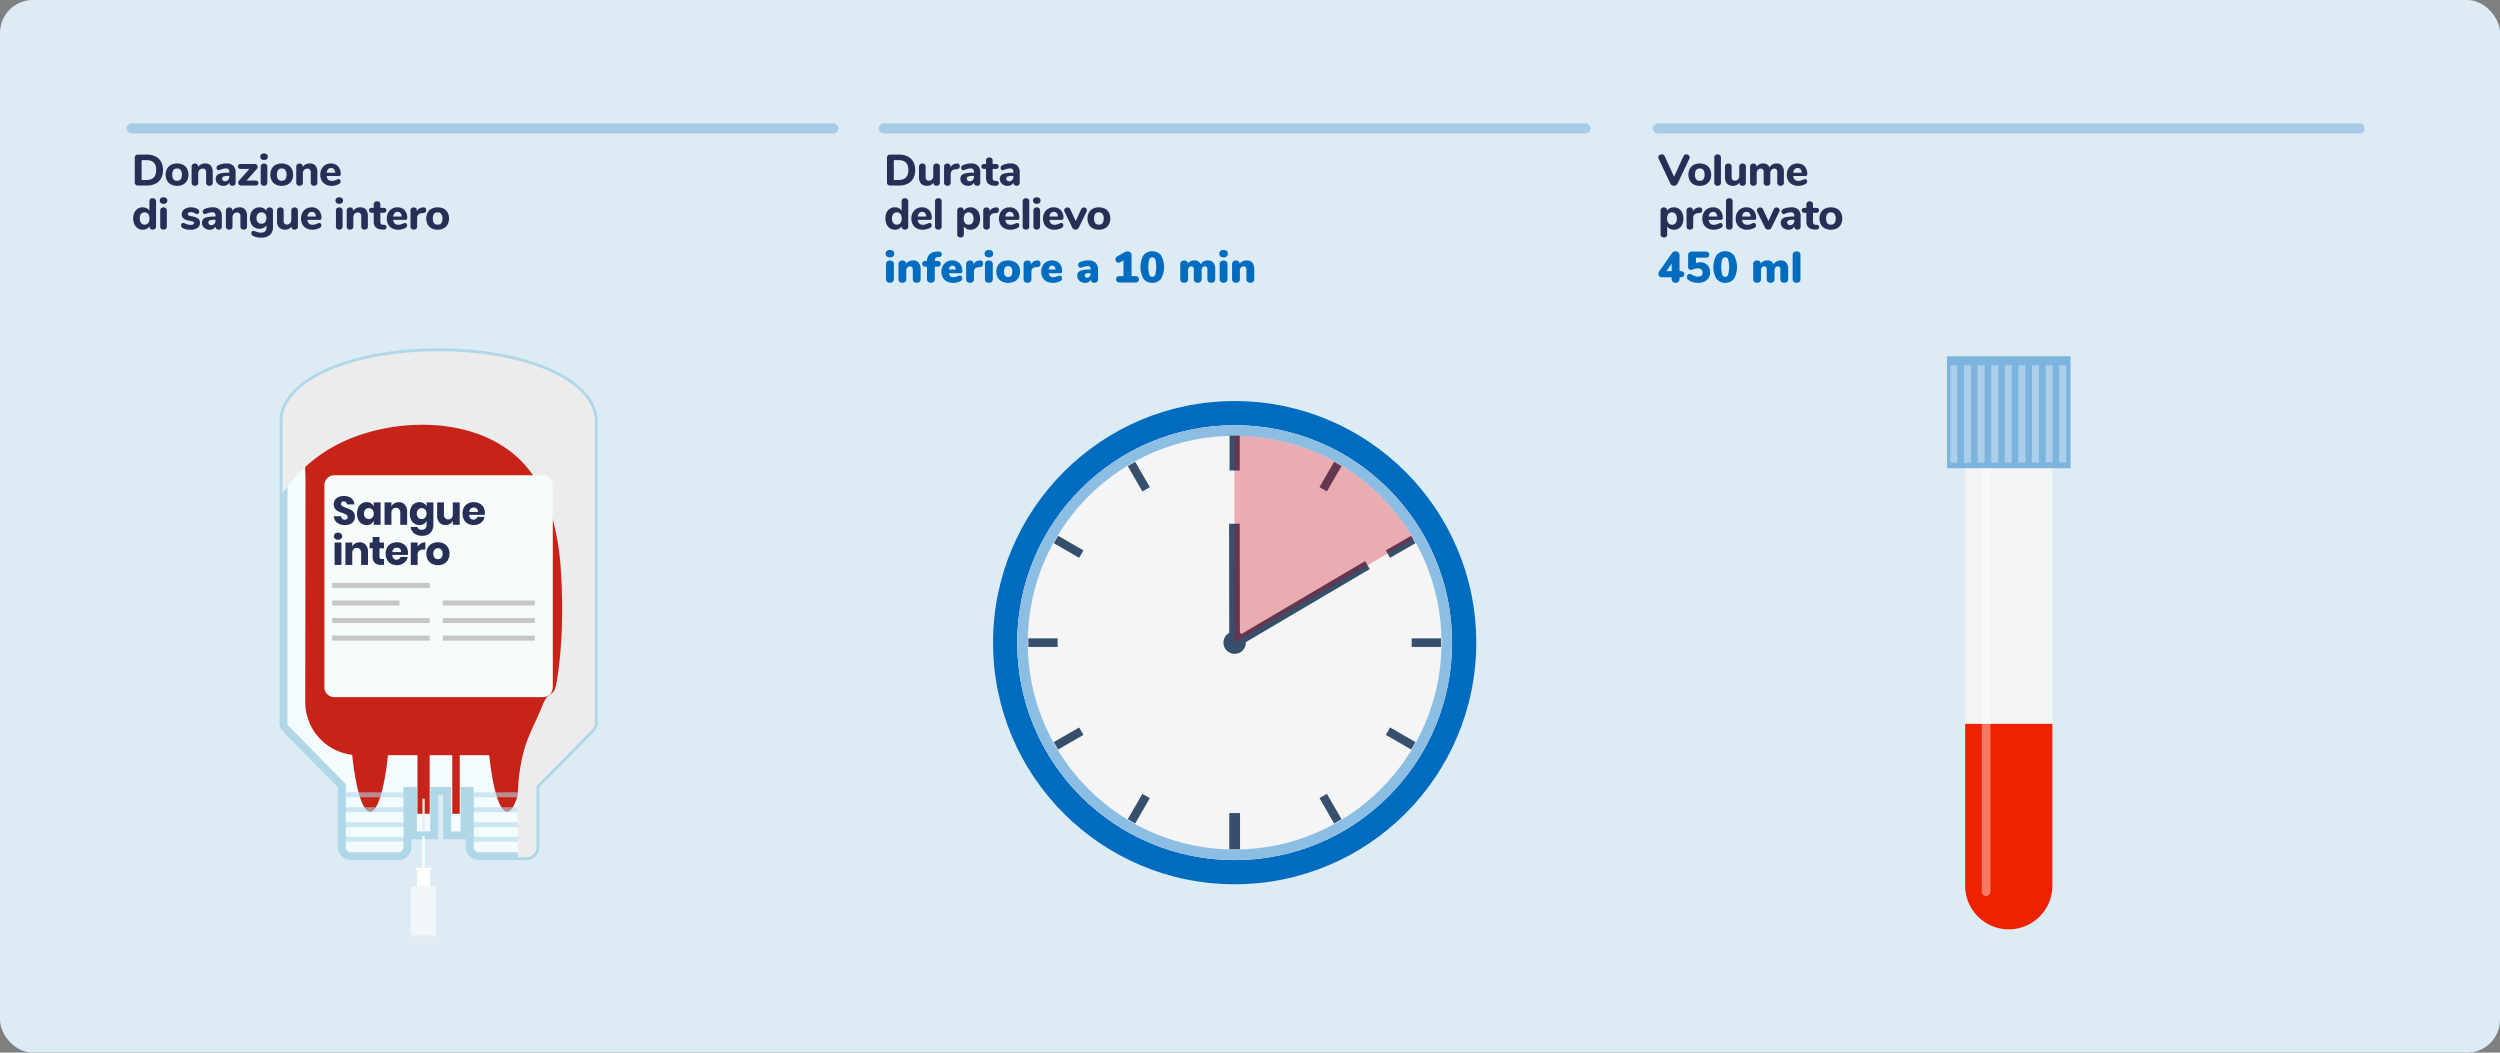 <?xml version="1.0"?>
<svg xmlns="http://www.w3.org/2000/svg" viewBox="0 0 1140 480">
  <rect x="0" y="0" width="1140" height="480" fill="#808080" stroke="none"/>
  <defs>
    <style>
      .cls-1 {
        isolation: isolate;
      }

      .cls-2 {
        fill: #dcebf4;
      }

      .cls-3, .cls-4 {
        fill: none;
        stroke: #a6cce9;
        stroke-linecap: round;
        stroke-linejoin: round;
      }

      .cls-3 {
        stroke-width: 4.619px;
      }

      .cls-4 {
        stroke-width: 4.619px;
      }

      .cls-5 {
        fill: #282f57;
      }

      .cls-6 {
        fill: #006cbf;
      }

      .cls-7 {
        fill: #f3fcff;
      }

      .cls-8 {
        fill: #b0d7e8;
      }

      .cls-9 {
        fill: #c82318;
      }

      .cls-10 {
        opacity: 0.58;
      }

      .cls-11, .cls-15, .cls-17 {
        fill: #ececec;
      }

      .cls-11 {
        mix-blend-mode: multiply;
      }

      .cls-12 {
        fill: #f5fcfa;
      }

      .cls-13 {
        fill: #c6c6c5;
      }

      .cls-14, .cls-16, .cls-22 {
        fill: #fff;
      }

      .cls-14, .cls-15 {
        opacity: 0.57;
      }

      .cls-18 {
        fill: #f4f4f4;
      }

      .cls-19 {
        fill: #7db4de;
      }

      .cls-20 {
        fill: #abceea;
      }

      .cls-21 {
        fill: #e20;
      }

      .cls-22 {
        opacity: 0.4;
      }

      .cls-23 {
        fill: #8cbde2;
      }

      .cls-24 {
        fill: #f5f5f5;
      }

      .cls-25 {
        fill: #2d2d2d;
      }

      .cls-26 {
        fill: #364f6b;
      }

      .cls-27 {
        opacity: 0.3;
      }

      .cls-28 {
        fill: #ce000c;
      }
    </style>
  </defs>
  <title>Risorsa 7</title>
  <g class="cls-1">
    <g id="Livello_2" data-name="Livello 2">
      <g id="Livello_1-2" data-name="Livello 1">
        <g>
          <rect class="cls-2" width="1140" height="480" rx="15"/>
          <line class="cls-3" x1="60.001" y1="58.542" x2="380.001" y2="58.542"/>
          <line class="cls-4" x1="403" y1="58.542" x2="723" y2="58.542"/>
          <line class="cls-4" x1="756" y1="58.542" x2="1076" y2="58.542"/>
          <g>
            <path class="cls-5" d="M61.84,84.215A1.458,1.458,0,0,1,61.46,83.135V71.955a1.324,1.324,0,0,1,1.46-1.46h4.02a8.67,8.67,0,0,1,3.96.84,5.863,5.863,0,0,1,2.54,2.42,7.653,7.653,0,0,1,.88,3.78,7.784,7.784,0,0,1-.87,3.79,5.795,5.795,0,0,1-2.529,2.43,8.735,8.735,0,0,1-3.98.84H62.92A1.462,1.462,0,0,1,61.84,84.215Zm4.88-2.14q4.5,0,4.5-4.54,0-4.521-4.5-4.521H64.579v9.061Z"/>
            <path class="cls-5" d="M78.009,84.125A4.415,4.415,0,0,1,76.189,82.345a6.052,6.052,0,0,1,0-5.42,4.357,4.357,0,0,1,1.819-1.77,6.373,6.373,0,0,1,5.48,0,4.371,4.371,0,0,1,1.82,1.77,6.06,6.06,0,0,1,0,5.42,4.429,4.429,0,0,1-1.82,1.78,6.276,6.276,0,0,1-5.48,0ZM82.949,79.635a3.314,3.314,0,0,0-.57-2.12,1.98,1.98,0,0,0-1.63-.7q-2.2,0-2.2,2.82,0,2.82,2.2,2.82Q82.949,82.455,82.949,79.635Z"/>
            <path class="cls-5" d="M96.151,75.565a4.778,4.778,0,0,1,.859,3.11v4.62a1.348,1.348,0,0,1-.41,1.04,1.57,1.57,0,0,1-1.109.38,1.535,1.535,0,0,1-1.101-.38,1.366,1.366,0,0,1-.399-1.04V78.815a2.33,2.33,0,0,0-.37-1.46,1.389,1.389,0,0,0-1.15-.46,1.984,1.984,0,0,0-1.51.601,2.225,2.225,0,0,0-.57,1.6v4.2a1.366,1.366,0,0,1-.399,1.04,1.537,1.537,0,0,1-1.101.38,1.567,1.567,0,0,1-1.109-.38,1.348,1.348,0,0,1-.41-1.04V75.955a1.268,1.268,0,0,1,.43-1,1.612,1.612,0,0,1,1.11-.38,1.409,1.409,0,0,1,1.01.369,1.253,1.253,0,0,1,.39.95v.28a3.435,3.435,0,0,1,1.351-1.22,4.078,4.078,0,0,1,1.87-.42A3.222,3.222,0,0,1,96.151,75.565Z"/>
            <path class="cls-5" d="M106.396,75.585a4.399,4.399,0,0,1,1.04,3.21v4.52a1.372,1.372,0,0,1-.38,1.03,1.456,1.456,0,0,1-1.061.37,1.395,1.395,0,0,1-1.03-.39,1.369,1.369,0,0,1-.39-1.011v-.14a2.358,2.358,0,0,1-1,1.16,3.134,3.134,0,0,1-1.64.42,4.035,4.035,0,0,1-1.811-.4,3.159,3.159,0,0,1-1.279-1.12A2.861,2.861,0,0,1,98.375,81.635a2.476,2.476,0,0,1,.55-1.7,3.29,3.29,0,0,1,1.771-.899,15.642,15.642,0,0,1,3.34-.28h.52v-.36a1.703,1.703,0,0,0-.37-1.22,1.671,1.671,0,0,0-1.23-.38,7.875,7.875,0,0,0-2.479.6,1.879,1.879,0,0,1-.78.22.864.864,0,0,1-.7-.31,1.219,1.219,0,0,1-.26-.81,1.132,1.132,0,0,1,.18-.66,1.669,1.669,0,0,1,.58-.48,6.494,6.494,0,0,1,1.71-.6,9.341,9.341,0,0,1,1.99-.22A4.333,4.333,0,0,1,106.396,75.585Zm-2.38,6.5a2.181,2.181,0,0,0,.54-1.53V80.215h-.341a6.842,6.842,0,0,0-2.27.26.942.942,0,0,0-.65.94,1.195,1.195,0,0,0,.37.91,1.3,1.3,0,0,0,.931.35A1.834,1.834,0,0,0,104.016,82.085Z"/>
            <path class="cls-5" d="M117.823,83.475q0,1.121-1.36,1.12h-6.48a1.327,1.327,0,0,1-.979-.38,1.228,1.228,0,0,1-.38-.9,1.457,1.457,0,0,1,.42-1.04l4.68-5.239h-3.84q-1.361,0-1.36-1.12,0-1.141,1.36-1.141h6.24a1.321,1.321,0,0,1,.99.38,1.274,1.274,0,0,1,.369.921,1.453,1.453,0,0,1-.42,1.039l-4.659,5.221h4.06Q117.822,82.335,117.823,83.475Z"/>
            <path class="cls-5" d="M119.145,72.565a1.409,1.409,0,0,1-.46-1.109,1.384,1.384,0,0,1,.46-1.101,2.15,2.15,0,0,1,2.51.01,1.377,1.377,0,0,1,.471,1.091,1.413,1.413,0,0,1-.46,1.109,2.141,2.141,0,0,1-2.521,0Zm.17,11.79a1.302,1.302,0,0,1-.43-1.06v-7.3a1.292,1.292,0,0,1,.439-1.061,1.649,1.649,0,0,1,1.08-.359,1.61,1.61,0,0,1,1.07.359,1.307,1.307,0,0,1,.43,1.061v7.3a1.305,1.305,0,0,1-.43,1.06,1.611,1.611,0,0,1-1.07.36A1.641,1.641,0,0,1,119.314,84.355Z"/>
            <path class="cls-5" d="M125.727,84.125a4.415,4.415,0,0,1-1.819-1.78,6.052,6.052,0,0,1,0-5.42,4.357,4.357,0,0,1,1.819-1.77,6.373,6.373,0,0,1,5.48,0,4.371,4.371,0,0,1,1.82,1.77,6.06,6.06,0,0,1,0,5.42,4.429,4.429,0,0,1-1.82,1.78,6.276,6.276,0,0,1-5.48,0ZM130.667,79.635a3.314,3.314,0,0,0-.57-2.12,1.98,1.98,0,0,0-1.63-.7q-2.2,0-2.2,2.82,0,2.82,2.2,2.82Q130.667,82.455,130.667,79.635Z"/>
            <path class="cls-5" d="M143.869,75.565a4.778,4.778,0,0,1,.859,3.11v4.62a1.348,1.348,0,0,1-.41,1.04,1.57,1.57,0,0,1-1.109.38,1.535,1.535,0,0,1-1.101-.38,1.366,1.366,0,0,1-.399-1.04V78.815a2.33,2.33,0,0,0-.37-1.46,1.389,1.389,0,0,0-1.15-.46,1.984,1.984,0,0,0-1.51.601,2.225,2.225,0,0,0-.57,1.6v4.2a1.366,1.366,0,0,1-.399,1.04,1.537,1.537,0,0,1-1.101.38,1.567,1.567,0,0,1-1.109-.38,1.348,1.348,0,0,1-.41-1.04V75.955a1.268,1.268,0,0,1,.43-1,1.612,1.612,0,0,1,1.11-.38,1.409,1.409,0,0,1,1.01.369,1.253,1.253,0,0,1,.39.95v.28a3.435,3.435,0,0,1,1.351-1.22,4.078,4.078,0,0,1,1.87-.42A3.222,3.222,0,0,1,143.869,75.565Z"/>
            <path class="cls-5" d="M155.064,81.995a1.294,1.294,0,0,1,.25.819,1.087,1.087,0,0,1-.2.63,1.617,1.617,0,0,1-.561.49,7.09,7.09,0,0,1-1.58.59,6.739,6.739,0,0,1-1.659.23,5.958,5.958,0,0,1-2.79-.62,4.327,4.327,0,0,1-1.83-1.77,5.481,5.481,0,0,1-.641-2.71,5.556,5.556,0,0,1,.62-2.659,4.545,4.545,0,0,1,1.72-1.811,4.829,4.829,0,0,1,2.5-.649,4.574,4.574,0,0,1,2.351.59,4.037,4.037,0,0,1,1.57,1.68,5.513,5.513,0,0,1,.56,2.55.96.96,0,0,1-.21.67.759.759,0,0,1-.59.23h-5.601a2.668,2.668,0,0,0,.721,1.71,2.374,2.374,0,0,0,1.66.53,3.552,3.552,0,0,0,1.039-.141,9.858,9.858,0,0,0,1.021-.38c.187-.08.366-.149.54-.21a1.437,1.437,0,0,1,.46-.09A.787.787,0,0,1,155.064,81.995Zm-5.471-4.83a2.612,2.612,0,0,0-.62,1.59H152.834a2.612,2.612,0,0,0-.53-1.601,1.671,1.671,0,0,0-1.33-.54A1.809,1.809,0,0,0,149.594,77.165Z"/>
            <path class="cls-5" d="M70.729,90.775a1.27,1.27,0,0,1,.43,1v11.521a1.36,1.36,0,0,1-.409,1.03,1.72,1.72,0,0,1-2.181,0,1.357,1.357,0,0,1-.41-1.03V103.135a3.076,3.076,0,0,1-1.25,1.19,3.846,3.846,0,0,1-1.83.43,4.007,4.007,0,0,1-2.25-.65A4.311,4.311,0,0,1,61.29,102.285a6.249,6.249,0,0,1-.551-2.69A6.116,6.116,0,0,1,61.29,96.925a4.02,4.02,0,0,1,3.789-2.39,3.871,3.871,0,0,1,1.811.42,3.007,3.007,0,0,1,1.25,1.18V91.715a1.225,1.225,0,0,1,.4-.96,1.52,1.52,0,0,1,1.06-.36A1.646,1.646,0,0,1,70.729,90.775Zm-3.14,10.95a3.332,3.332,0,0,0,.569-2.09,3.292,3.292,0,0,0-.569-2.08A1.959,1.959,0,0,0,65.96,96.835a1.998,1.998,0,0,0-1.641.71,3.169,3.169,0,0,0-.58,2.05,3.38,3.38,0,0,0,.58,2.11,2.176,2.176,0,0,0,3.271.02Z"/>
            <path class="cls-5" d="M73.319,92.565a1.409,1.409,0,0,1-.46-1.109,1.384,1.384,0,0,1,.46-1.101,2.15,2.15,0,0,1,2.51.01,1.377,1.377,0,0,1,.471,1.091,1.412,1.412,0,0,1-.46,1.109,2.141,2.141,0,0,1-2.521,0Zm.17,11.79a1.302,1.302,0,0,1-.43-1.06v-7.3a1.292,1.292,0,0,1,.439-1.061,1.649,1.649,0,0,1,1.08-.359,1.61,1.61,0,0,1,1.07.359,1.307,1.307,0,0,1,.43,1.061v7.3a1.305,1.305,0,0,1-.43,1.06,1.611,1.611,0,0,1-1.07.36A1.641,1.641,0,0,1,73.489,104.355Z"/>
            <path class="cls-5" d="M84.779,104.555a4.795,4.795,0,0,1-1.58-.64,1.228,1.228,0,0,1-.46-.48,1.425,1.425,0,0,1-.16-.68,1.158,1.158,0,0,1,.261-.771.805.805,0,0,1,.64-.31A1.599,1.599,0,0,1,84,101.765c.173.061.353.13.539.21a7.107,7.107,0,0,0,1.101.41,5.105,5.105,0,0,0,1.34.15,2.226,2.226,0,0,0,1.09-.221.669.669,0,0,0,.391-.6.61.61,0,0,0-.171-.45,1.555,1.555,0,0,0-.63-.31q-.46-.141-1.46-.341A5.505,5.505,0,0,1,83.64,99.595a2.386,2.386,0,0,1-.78-1.9,2.601,2.601,0,0,1,.55-1.619,3.658,3.658,0,0,1,1.511-1.131,5.46,5.46,0,0,1,2.159-.409,6.47,6.47,0,0,1,1.681.22,5.362,5.362,0,0,1,1.46.62,1.335,1.335,0,0,1,.359,1.92.795.795,0,0,1-.64.319,2.334,2.334,0,0,1-1.1-.359,5.918,5.918,0,0,0-.91-.391,3.247,3.247,0,0,0-.97-.13,1.807,1.807,0,0,0-.98.23.712.712,0,0,0-.36.63.693.693,0,0,0,.42.64,6.532,6.532,0,0,0,1.62.44,8.799,8.799,0,0,1,2.101.63,2.54,2.54,0,0,1,1.1.93,2.703,2.703,0,0,1,.34,1.42,2.644,2.644,0,0,1-1.17,2.261,5.262,5.262,0,0,1-3.13.84A9.91,9.91,0,0,1,84.779,104.555Z"/>
            <path class="cls-5" d="M100.119,95.585a4.399,4.399,0,0,1,1.04,3.21v4.52a1.372,1.372,0,0,1-.38,1.03,1.456,1.456,0,0,1-1.061.37,1.395,1.395,0,0,1-1.03-.39,1.369,1.369,0,0,1-.39-1.011v-.14a2.358,2.358,0,0,1-1,1.16,3.134,3.134,0,0,1-1.64.42,4.035,4.035,0,0,1-1.811-.4,3.159,3.159,0,0,1-1.279-1.12,2.861,2.861,0,0,1-.471-1.6,2.476,2.476,0,0,1,.55-1.7,3.29,3.29,0,0,1,1.771-.899,15.642,15.642,0,0,1,3.34-.28h.521v-.36a1.703,1.703,0,0,0-.37-1.22,1.671,1.671,0,0,0-1.23-.38,7.875,7.875,0,0,0-2.479.6,1.879,1.879,0,0,1-.78.22.864.864,0,0,1-.7-.31,1.219,1.219,0,0,1-.26-.81,1.132,1.132,0,0,1,.18-.66,1.669,1.669,0,0,1,.58-.48,6.494,6.494,0,0,1,1.71-.6,9.341,9.341,0,0,1,1.99-.22A4.333,4.333,0,0,1,100.119,95.585Zm-2.38,6.5a2.181,2.181,0,0,0,.54-1.53v-.34h-.341a6.842,6.842,0,0,0-2.27.26.942.942,0,0,0-.65.94,1.195,1.195,0,0,0,.37.91,1.3,1.3,0,0,0,.931.35A1.834,1.834,0,0,0,97.739,102.085Z"/>
            <path class="cls-5" d="M111.789,95.565a4.778,4.778,0,0,1,.859,3.11v4.62a1.348,1.348,0,0,1-.41,1.04,1.57,1.57,0,0,1-1.109.38,1.535,1.535,0,0,1-1.101-.38,1.366,1.366,0,0,1-.399-1.04V98.815a2.33,2.33,0,0,0-.37-1.46,1.389,1.389,0,0,0-1.15-.46,1.984,1.984,0,0,0-1.51.601,2.225,2.225,0,0,0-.57,1.6v4.2a1.366,1.366,0,0,1-.399,1.04,1.537,1.537,0,0,1-1.101.38,1.567,1.567,0,0,1-1.109-.38,1.348,1.348,0,0,1-.41-1.04V95.955a1.268,1.268,0,0,1,.43-1,1.612,1.612,0,0,1,1.11-.38,1.409,1.409,0,0,1,1.01.369,1.253,1.253,0,0,1,.39.95v.28a3.435,3.435,0,0,1,1.351-1.22,4.078,4.078,0,0,1,1.87-.42A3.222,3.222,0,0,1,111.789,95.565Z"/>
            <path class="cls-5" d="M124.064,94.965a1.356,1.356,0,0,1,.41,1.03v7.54a4.553,4.553,0,0,1-1.38,3.6,5.924,5.924,0,0,1-4.04,1.22,7.523,7.523,0,0,1-3.68-.8,1.628,1.628,0,0,1-.561-.49,1.122,1.122,0,0,1-.199-.649,1.334,1.334,0,0,1,.239-.82.761.761,0,0,1,.641-.32,1.865,1.865,0,0,1,.52.09q.3.091.62.211a12.275,12.275,0,0,0,1.18.38,4.64,4.64,0,0,0,1.16.14,2.7,2.7,0,0,0,1.9-.58,2.299,2.299,0,0,0,.62-1.76v-1.08a2.968,2.968,0,0,1-1.26,1.2,3.998,3.998,0,0,1-1.881.439,4.298,4.298,0,0,1-2.27-.6,4.107,4.107,0,0,1-1.55-1.71,6.173,6.173,0,0,1,0-5.141,4.182,4.182,0,0,1,1.55-1.72,4.242,4.242,0,0,1,2.27-.609,3.957,3.957,0,0,1,1.851.43,3.054,3.054,0,0,1,1.27,1.189v-.199a1.294,1.294,0,0,1,.41-1.011,1.568,1.568,0,0,1,1.09-.369A1.517,1.517,0,0,1,124.064,94.965Zm-3.18,6.37a2.806,2.806,0,0,0,.59-1.9,2.847,2.847,0,0,0-.59-1.91,2.053,2.053,0,0,0-1.649-.689,2.083,2.083,0,0,0-1.66.689,2.815,2.815,0,0,0-.601,1.91,2.774,2.774,0,0,0,.601,1.9,2.098,2.098,0,0,0,1.66.68A2.068,2.068,0,0,0,120.885,101.335Z"/>
            <path class="cls-5" d="M135.438,94.955a1.347,1.347,0,0,1,.41,1.04v7.34a1.271,1.271,0,0,1-.43,1,1.618,1.618,0,0,1-1.11.38,1.423,1.423,0,0,1-1.02-.36,1.261,1.261,0,0,1-.38-.96v-.2a3.106,3.106,0,0,1-1.21,1.16,4.056,4.056,0,0,1-4.46-.63,4.583,4.583,0,0,1-.91-3.11V95.995a1.347,1.347,0,0,1,.41-1.04,1.567,1.567,0,0,1,1.11-.38,1.528,1.528,0,0,1,1.1.38,1.365,1.365,0,0,1,.4,1.04v4.68a1.925,1.925,0,0,0,.37,1.3,1.426,1.426,0,0,0,1.13.42,1.85,1.85,0,0,0,1.43-.6,2.245,2.245,0,0,0,.55-1.58V95.995a1.365,1.365,0,0,1,.4-1.04,1.528,1.528,0,0,1,1.1-.38A1.567,1.567,0,0,1,135.438,94.955Z"/>
            <path class="cls-5" d="M146.28,101.995a1.294,1.294,0,0,1,.25.819,1.087,1.087,0,0,1-.2.63,1.617,1.617,0,0,1-.561.49,7.09,7.09,0,0,1-1.58.59,6.739,6.739,0,0,1-1.659.23,5.958,5.958,0,0,1-2.79-.62,4.327,4.327,0,0,1-1.83-1.77,5.481,5.481,0,0,1-.641-2.71,5.556,5.556,0,0,1,.62-2.659,4.545,4.545,0,0,1,1.72-1.811,4.829,4.829,0,0,1,2.5-.649,4.574,4.574,0,0,1,2.351.59,4.037,4.037,0,0,1,1.57,1.68,5.513,5.513,0,0,1,.56,2.55.96.96,0,0,1-.21.67.759.759,0,0,1-.59.23h-5.601a2.668,2.668,0,0,0,.721,1.71,2.374,2.374,0,0,0,1.66.53,3.552,3.552,0,0,0,1.039-.141,9.859,9.859,0,0,0,1.02-.38c.187-.08.366-.149.54-.21a1.437,1.437,0,0,1,.46-.09A.787.787,0,0,1,146.28,101.995Zm-5.471-4.83a2.612,2.612,0,0,0-.62,1.59h3.86a2.612,2.612,0,0,0-.53-1.601,1.671,1.671,0,0,0-1.33-.54A1.809,1.809,0,0,0,140.81,97.165Z"/>
            <path class="cls-5" d="M153.45,92.565a1.409,1.409,0,0,1-.46-1.109,1.384,1.384,0,0,1,.46-1.101,2.15,2.15,0,0,1,2.51.01,1.377,1.377,0,0,1,.471,1.091,1.412,1.412,0,0,1-.46,1.109,2.141,2.141,0,0,1-2.521,0Zm.17,11.79a1.302,1.302,0,0,1-.43-1.06v-7.3a1.292,1.292,0,0,1,.439-1.061,1.649,1.649,0,0,1,1.08-.359,1.61,1.61,0,0,1,1.07.359,1.307,1.307,0,0,1,.43,1.061v7.3a1.305,1.305,0,0,1-.43,1.06,1.611,1.611,0,0,1-1.07.36A1.641,1.641,0,0,1,153.62,104.355Z"/>
            <path class="cls-5" d="M166.887,95.565a4.778,4.778,0,0,1,.859,3.11v4.62a1.348,1.348,0,0,1-.41,1.04,1.57,1.57,0,0,1-1.109.38,1.535,1.535,0,0,1-1.101-.38,1.366,1.366,0,0,1-.399-1.04V98.815a2.33,2.33,0,0,0-.37-1.46,1.389,1.389,0,0,0-1.15-.46,1.984,1.984,0,0,0-1.51.601,2.225,2.225,0,0,0-.57,1.6v4.2a1.366,1.366,0,0,1-.399,1.04,1.537,1.537,0,0,1-1.101.38,1.567,1.567,0,0,1-1.109-.38,1.348,1.348,0,0,1-.41-1.04V95.955a1.268,1.268,0,0,1,.43-1,1.612,1.612,0,0,1,1.11-.38,1.409,1.409,0,0,1,1.01.369,1.253,1.253,0,0,1,.39.95v.28a3.435,3.435,0,0,1,1.351-1.22,4.078,4.078,0,0,1,1.87-.42A3.222,3.222,0,0,1,166.887,95.565Z"/>
            <path class="cls-5" d="M175.978,102.815a1.114,1.114,0,0,1-.18,1.641,2.145,2.145,0,0,1-1.32.239l-.56-.04q-3.501-.28-3.5-3.659v-3.96h-.801a1.505,1.505,0,0,1-1-.29,1.032,1.032,0,0,1-.34-.83,1.057,1.057,0,0,1,.34-.851,1.51,1.51,0,0,1,1-.29h.801V93.215a1.346,1.346,0,0,1,.409-1.04,1.571,1.571,0,0,1,1.11-.38,1.533,1.533,0,0,1,1.1.38,1.365,1.365,0,0,1,.4,1.04v1.56h1.4q1.359,0,1.359,1.141a1.032,1.032,0,0,1-.34.83,1.538,1.538,0,0,1-1.02.29H173.438v4.18a1.314,1.314,0,0,0,.28.91,1.169,1.169,0,0,0,.819.35l.561.04A1.414,1.414,0,0,1,175.978,102.815Z"/>
            <path class="cls-5" d="M185.396,101.995a1.294,1.294,0,0,1,.25.819,1.087,1.087,0,0,1-.2.63,1.617,1.617,0,0,1-.561.49,7.09,7.09,0,0,1-1.58.59,6.739,6.739,0,0,1-1.659.23,5.958,5.958,0,0,1-2.79-.62,4.327,4.327,0,0,1-1.83-1.77,5.481,5.481,0,0,1-.641-2.71,5.556,5.556,0,0,1,.62-2.659,4.545,4.545,0,0,1,1.72-1.811,4.829,4.829,0,0,1,2.5-.649,4.574,4.574,0,0,1,2.351.59,4.037,4.037,0,0,1,1.57,1.68,5.513,5.513,0,0,1,.56,2.55.96.96,0,0,1-.21.67.759.759,0,0,1-.59.23h-5.601a2.668,2.668,0,0,0,.721,1.71,2.374,2.374,0,0,0,1.66.53,3.552,3.552,0,0,0,1.039-.141,9.859,9.859,0,0,0,1.021-.38c.187-.08.366-.149.54-.21a1.437,1.437,0,0,1,.46-.09A.787.787,0,0,1,185.396,101.995ZM179.925,97.165a2.612,2.612,0,0,0-.62,1.59H183.165a2.612,2.612,0,0,0-.53-1.601,1.671,1.671,0,0,0-1.33-.54A1.809,1.809,0,0,0,179.925,97.165Z"/>
            <path class="cls-5" d="M193.991,94.845a1.178,1.178,0,0,1,.351.93,1.336,1.336,0,0,1-.32.98,1.866,1.866,0,0,1-1.14.399l-.601.061a2.277,2.277,0,0,0-1.59.72,2.355,2.355,0,0,0-.49,1.54v3.82a1.305,1.305,0,0,1-.43,1.06,1.611,1.611,0,0,1-1.07.36,1.641,1.641,0,0,1-1.09-.36,1.302,1.302,0,0,1-.43-1.06V95.955a1.245,1.245,0,0,1,.439-1.021,1.62,1.62,0,0,1,1.061-.359,1.464,1.464,0,0,1,1,.35,1.221,1.221,0,0,1,.399.97v.54a2.785,2.785,0,0,1,1.091-1.32,3.389,3.389,0,0,1,1.59-.52l.279-.02A1.245,1.245,0,0,1,193.991,94.845Z"/>
            <path class="cls-5" d="M196.831,104.125a4.415,4.415,0,0,1-1.819-1.78,6.052,6.052,0,0,1,0-5.42,4.357,4.357,0,0,1,1.819-1.77,6.373,6.373,0,0,1,5.48,0,4.371,4.371,0,0,1,1.82,1.77,6.06,6.06,0,0,1,0,5.42,4.429,4.429,0,0,1-1.82,1.78,6.276,6.276,0,0,1-5.48,0Zm4.94-4.49a3.314,3.314,0,0,0-.57-2.12,1.98,1.98,0,0,0-1.63-.7q-2.2,0-2.2,2.82,0,2.82,2.2,2.82Q201.771,102.455,201.771,99.635Z"/>
          </g>
          <g>
            <path class="cls-5" d="M404.841,84.215a1.458,1.458,0,0,1-.38-1.08V71.955a1.324,1.324,0,0,1,1.46-1.46h4.02a8.67,8.67,0,0,1,3.96.84,5.863,5.863,0,0,1,2.54,2.42,7.653,7.653,0,0,1,.88,3.78,7.784,7.784,0,0,1-.87,3.79,5.795,5.795,0,0,1-2.529,2.43,8.735,8.735,0,0,1-3.98.84H405.921A1.462,1.462,0,0,1,404.841,84.215Zm4.88-2.14q4.5,0,4.5-4.54,0-4.521-4.5-4.521h-2.141v9.061Z"/>
            <path class="cls-5" d="M428.174,74.955a1.347,1.347,0,0,1,.41,1.04v7.34a1.271,1.271,0,0,1-.43,1,1.618,1.618,0,0,1-1.11.38,1.423,1.423,0,0,1-1.021-.36,1.261,1.261,0,0,1-.38-.96v-.2a3.106,3.106,0,0,1-1.21,1.16,4.056,4.056,0,0,1-4.46-.63,4.583,4.583,0,0,1-.91-3.11V75.995a1.347,1.347,0,0,1,.41-1.04,1.567,1.567,0,0,1,1.11-.38,1.528,1.528,0,0,1,1.1.38,1.365,1.365,0,0,1,.4,1.04v4.68a1.925,1.925,0,0,0,.37,1.3,1.426,1.426,0,0,0,1.13.42,1.85,1.85,0,0,0,1.43-.6,2.245,2.245,0,0,0,.55-1.58V75.995a1.365,1.365,0,0,1,.4-1.04,1.528,1.528,0,0,1,1.1-.38A1.567,1.567,0,0,1,428.174,74.955Z"/>
            <path class="cls-5" d="M437.304,74.845a1.178,1.178,0,0,1,.351.93,1.336,1.336,0,0,1-.32.98,1.866,1.866,0,0,1-1.14.399l-.601.061a2.277,2.277,0,0,0-1.59.72,2.355,2.355,0,0,0-.49,1.54v3.82a1.305,1.305,0,0,1-.43,1.06,1.611,1.611,0,0,1-1.07.36,1.641,1.641,0,0,1-1.09-.36,1.302,1.302,0,0,1-.43-1.06V75.955a1.245,1.245,0,0,1,.439-1.021,1.62,1.62,0,0,1,1.061-.359,1.464,1.464,0,0,1,1,.35,1.221,1.221,0,0,1,.399.97v.54a2.785,2.785,0,0,1,1.091-1.32,3.389,3.389,0,0,1,1.59-.52l.279-.02A1.245,1.245,0,0,1,437.304,74.845Z"/>
            <path class="cls-5" d="M445.958,75.585a4.399,4.399,0,0,1,1.04,3.21v4.52a1.372,1.372,0,0,1-.38,1.03,1.456,1.456,0,0,1-1.061.37,1.395,1.395,0,0,1-1.03-.39,1.369,1.369,0,0,1-.39-1.011v-.14a2.358,2.358,0,0,1-1,1.16,3.134,3.134,0,0,1-1.64.42,4.035,4.035,0,0,1-1.811-.4,3.159,3.159,0,0,1-1.279-1.12,2.861,2.861,0,0,1-.471-1.6,2.476,2.476,0,0,1,.55-1.7,3.29,3.29,0,0,1,1.771-.899,15.642,15.642,0,0,1,3.34-.28h.52v-.36a1.703,1.703,0,0,0-.37-1.22,1.671,1.671,0,0,0-1.23-.38,7.875,7.875,0,0,0-2.479.6,1.879,1.879,0,0,1-.78.22.864.864,0,0,1-.7-.31,1.219,1.219,0,0,1-.26-.81,1.132,1.132,0,0,1,.18-.66,1.669,1.669,0,0,1,.58-.48,6.494,6.494,0,0,1,1.71-.6,9.341,9.341,0,0,1,1.99-.22A4.333,4.333,0,0,1,445.958,75.585Zm-2.38,6.5a2.181,2.181,0,0,0,.54-1.53V80.215h-.341a6.842,6.842,0,0,0-2.27.26.942.942,0,0,0-.65.94,1.195,1.195,0,0,0,.37.91,1.3,1.3,0,0,0,.931.35A1.834,1.834,0,0,0,443.578,82.085Z"/>
            <path class="cls-5" d="M455.189,82.815a1.114,1.114,0,0,1-.18,1.641,2.145,2.145,0,0,1-1.32.239l-.56-.04q-3.501-.28-3.5-3.659v-3.96h-.801a1.505,1.505,0,0,1-1-.29,1.032,1.032,0,0,1-.34-.83,1.057,1.057,0,0,1,.34-.851,1.51,1.51,0,0,1,1-.29h.801V73.215a1.346,1.346,0,0,1,.409-1.04,1.571,1.571,0,0,1,1.11-.38,1.533,1.533,0,0,1,1.1.38,1.365,1.365,0,0,1,.4,1.04v1.56h1.4q1.359,0,1.359,1.141a1.032,1.032,0,0,1-.34.83,1.538,1.538,0,0,1-1.02.29h-1.4V81.215a1.314,1.314,0,0,0,.28.91,1.169,1.169,0,0,0,.819.35l.561.04A1.414,1.414,0,0,1,455.189,82.815Z"/>
            <path class="cls-5" d="M463.952,75.585a4.399,4.399,0,0,1,1.04,3.21v4.52a1.372,1.372,0,0,1-.38,1.03,1.456,1.456,0,0,1-1.061.37,1.395,1.395,0,0,1-1.03-.39,1.369,1.369,0,0,1-.39-1.011v-.14a2.358,2.358,0,0,1-1,1.16,3.134,3.134,0,0,1-1.64.42,4.035,4.035,0,0,1-1.811-.4,3.159,3.159,0,0,1-1.279-1.12,2.861,2.861,0,0,1-.471-1.6,2.476,2.476,0,0,1,.55-1.7,3.29,3.29,0,0,1,1.77-.899,15.642,15.642,0,0,1,3.34-.28h.52v-.36a1.703,1.703,0,0,0-.37-1.22,1.671,1.671,0,0,0-1.23-.38,7.875,7.875,0,0,0-2.479.6,1.879,1.879,0,0,1-.78.22.864.864,0,0,1-.7-.31,1.219,1.219,0,0,1-.26-.81,1.132,1.132,0,0,1,.18-.66,1.669,1.669,0,0,1,.58-.48,6.494,6.494,0,0,1,1.71-.6,9.341,9.341,0,0,1,1.99-.22A4.333,4.333,0,0,1,463.952,75.585Zm-2.38,6.5a2.181,2.181,0,0,0,.54-1.53V80.215h-.341a6.842,6.842,0,0,0-2.27.26.942.942,0,0,0-.65.94,1.195,1.195,0,0,0,.37.91,1.3,1.3,0,0,0,.931.35A1.834,1.834,0,0,0,461.572,82.085Z"/>
            <path class="cls-5" d="M413.73,90.775a1.27,1.27,0,0,1,.43,1v11.521a1.36,1.36,0,0,1-.409,1.03,1.72,1.72,0,0,1-2.181,0,1.357,1.357,0,0,1-.41-1.03V103.135a3.076,3.076,0,0,1-1.25,1.19,3.846,3.846,0,0,1-1.83.43,4.007,4.007,0,0,1-2.25-.65,4.311,4.311,0,0,1-1.539-1.819,6.249,6.249,0,0,1-.551-2.69,6.116,6.116,0,0,1,.551-2.67,4.02,4.02,0,0,1,3.789-2.39,3.871,3.871,0,0,1,1.811.42,3.007,3.007,0,0,1,1.25,1.18V91.715a1.225,1.225,0,0,1,.4-.96,1.52,1.52,0,0,1,1.06-.36A1.646,1.646,0,0,1,413.73,90.775Zm-3.14,10.95a3.332,3.332,0,0,0,.569-2.09,3.292,3.292,0,0,0-.569-2.08,1.959,1.959,0,0,0-1.63-.72,1.998,1.998,0,0,0-1.641.71,3.169,3.169,0,0,0-.58,2.05,3.38,3.38,0,0,0,.58,2.11,2.176,2.176,0,0,0,3.271.02Z"/>
            <path class="cls-5" d="M424.593,101.995a1.294,1.294,0,0,1,.25.819,1.087,1.087,0,0,1-.2.63,1.617,1.617,0,0,1-.561.49,7.09,7.09,0,0,1-1.58.59,6.739,6.739,0,0,1-1.659.23,5.958,5.958,0,0,1-2.79-.62,4.327,4.327,0,0,1-1.83-1.77,5.481,5.481,0,0,1-.641-2.71,5.556,5.556,0,0,1,.62-2.659,4.545,4.545,0,0,1,1.72-1.811,4.829,4.829,0,0,1,2.5-.649,4.574,4.574,0,0,1,2.351.59,4.037,4.037,0,0,1,1.57,1.68,5.513,5.513,0,0,1,.56,2.55.96.96,0,0,1-.21.67.759.759,0,0,1-.59.23H418.502a2.668,2.668,0,0,0,.721,1.71,2.374,2.374,0,0,0,1.66.53,3.552,3.552,0,0,0,1.039-.141,9.859,9.859,0,0,0,1.02-.38c.187-.08.366-.149.54-.21a1.437,1.437,0,0,1,.46-.09A.787.787,0,0,1,424.593,101.995Zm-5.471-4.83a2.612,2.612,0,0,0-.62,1.59h3.86a2.612,2.612,0,0,0-.53-1.601,1.671,1.671,0,0,0-1.33-.54A1.809,1.809,0,0,0,419.122,97.165Z"/>
            <path class="cls-5" d="M426.808,104.355a1.302,1.302,0,0,1-.43-1.06V91.815a1.303,1.303,0,0,1,.43-1.06,1.641,1.641,0,0,1,1.09-.36,1.611,1.611,0,0,1,1.07.36,1.306,1.306,0,0,1,.43,1.06v11.48a1.305,1.305,0,0,1-.43,1.06,1.611,1.611,0,0,1-1.07.36A1.641,1.641,0,0,1,426.808,104.355Z"/>
            <path class="cls-5" d="M444.828,95.185a4.316,4.316,0,0,1,1.54,1.82,6.262,6.262,0,0,1,.55,2.689,6.124,6.124,0,0,1-.55,2.67,4.026,4.026,0,0,1-3.79,2.391,3.95,3.95,0,0,1-1.811-.41,2.979,2.979,0,0,1-1.25-1.15v3.78a1.228,1.228,0,0,1-.399.96,1.526,1.526,0,0,1-1.061.36,1.646,1.646,0,0,1-1.13-.38,1.27,1.27,0,0,1-.43-1V95.995a1.356,1.356,0,0,1,.41-1.03,1.515,1.515,0,0,1,1.09-.39,1.483,1.483,0,0,1,1.08.39,1.373,1.373,0,0,1,.399,1.03v.159a3.072,3.072,0,0,1,1.261-1.189,3.891,3.891,0,0,1,1.84-.43A4.013,4.013,0,0,1,444.828,95.185Zm-1.49,6.561a3.171,3.171,0,0,0,.58-2.051,3.379,3.379,0,0,0-.58-2.109,1.953,1.953,0,0,0-1.64-.75,1.976,1.976,0,0,0-1.641.729,3.293,3.293,0,0,0-.58,2.09,3.255,3.255,0,0,0,.58,2.07,1.974,1.974,0,0,0,1.641.73A2,2,0,0,0,443.338,101.745Z"/>
            <path class="cls-5" d="M455.161,94.845a1.178,1.178,0,0,1,.351.93,1.336,1.336,0,0,1-.32.98,1.866,1.866,0,0,1-1.14.399l-.601.061a2.277,2.277,0,0,0-1.59.72,2.355,2.355,0,0,0-.49,1.54v3.82a1.305,1.305,0,0,1-.43,1.06,1.611,1.611,0,0,1-1.07.36,1.641,1.641,0,0,1-1.09-.36,1.302,1.302,0,0,1-.43-1.06V95.955a1.245,1.245,0,0,1,.439-1.021,1.62,1.62,0,0,1,1.061-.359,1.464,1.464,0,0,1,1,.35,1.221,1.221,0,0,1,.399.97v.54a2.785,2.785,0,0,1,1.091-1.32,3.389,3.389,0,0,1,1.59-.52l.279-.02A1.245,1.245,0,0,1,455.161,94.845Z"/>
            <path class="cls-5" d="M464.542,101.995a1.294,1.294,0,0,1,.25.819,1.087,1.087,0,0,1-.2.63,1.617,1.617,0,0,1-.561.49,7.09,7.09,0,0,1-1.58.59,6.739,6.739,0,0,1-1.659.23,5.958,5.958,0,0,1-2.79-.62,4.327,4.327,0,0,1-1.83-1.77,5.481,5.481,0,0,1-.641-2.71,5.556,5.556,0,0,1,.62-2.659,4.545,4.545,0,0,1,1.72-1.811,4.829,4.829,0,0,1,2.5-.649,4.574,4.574,0,0,1,2.351.59A4.037,4.037,0,0,1,464.292,96.805a5.513,5.513,0,0,1,.56,2.55.96.96,0,0,1-.21.67.759.759,0,0,1-.59.23h-5.601a2.668,2.668,0,0,0,.721,1.71,2.374,2.374,0,0,0,1.66.53,3.552,3.552,0,0,0,1.039-.141,9.859,9.859,0,0,0,1.021-.38c.187-.08.366-.149.54-.21a1.437,1.437,0,0,1,.46-.09A.787.787,0,0,1,464.542,101.995Zm-5.471-4.83a2.612,2.612,0,0,0-.62,1.59h3.86a2.612,2.612,0,0,0-.53-1.601,1.671,1.671,0,0,0-1.33-.54A1.809,1.809,0,0,0,459.071,97.165Z"/>
            <path class="cls-5" d="M466.757,104.355a1.302,1.302,0,0,1-.43-1.06V91.815a1.303,1.303,0,0,1,.43-1.06,1.641,1.641,0,0,1,1.09-.36,1.611,1.611,0,0,1,1.07.36,1.306,1.306,0,0,1,.43,1.06v11.48a1.305,1.305,0,0,1-.43,1.06,1.611,1.611,0,0,1-1.07.36A1.641,1.641,0,0,1,466.757,104.355Z"/>
            <path class="cls-5" d="M471.507,92.565a1.409,1.409,0,0,1-.46-1.109,1.384,1.384,0,0,1,.46-1.101,2.15,2.15,0,0,1,2.51.01,1.377,1.377,0,0,1,.471,1.091,1.412,1.412,0,0,1-.46,1.109,2.141,2.141,0,0,1-2.521,0Zm.17,11.79a1.302,1.302,0,0,1-.43-1.06v-7.3a1.292,1.292,0,0,1,.439-1.061,1.649,1.649,0,0,1,1.08-.359,1.61,1.61,0,0,1,1.07.359,1.307,1.307,0,0,1,.43,1.061v7.3a1.305,1.305,0,0,1-.43,1.06,1.611,1.611,0,0,1-1.07.36A1.641,1.641,0,0,1,471.677,104.355Z"/>
            <path class="cls-5" d="M484.636,101.995a1.294,1.294,0,0,1,.25.819,1.087,1.087,0,0,1-.2.63,1.617,1.617,0,0,1-.561.49,7.09,7.09,0,0,1-1.58.59,6.739,6.739,0,0,1-1.659.23,5.958,5.958,0,0,1-2.79-.62,4.327,4.327,0,0,1-1.83-1.77,5.481,5.481,0,0,1-.641-2.71,5.556,5.556,0,0,1,.62-2.659,4.545,4.545,0,0,1,1.72-1.811,4.829,4.829,0,0,1,2.5-.649,4.574,4.574,0,0,1,2.351.59,4.037,4.037,0,0,1,1.57,1.68,5.513,5.513,0,0,1,.56,2.55.96.96,0,0,1-.21.67.759.759,0,0,1-.59.23h-5.601a2.668,2.668,0,0,0,.721,1.71,2.374,2.374,0,0,0,1.66.53,3.552,3.552,0,0,0,1.039-.141,9.859,9.859,0,0,0,1.021-.38c.187-.08.366-.149.54-.21a1.437,1.437,0,0,1,.46-.09A.787.787,0,0,1,484.636,101.995ZM479.165,97.165a2.612,2.612,0,0,0-.62,1.59h3.86a2.612,2.612,0,0,0-.53-1.601,1.671,1.671,0,0,0-1.33-.54A1.809,1.809,0,0,0,479.165,97.165Z"/>
            <path class="cls-5" d="M493.505,94.805a1.304,1.304,0,0,1,.71-.21,1.509,1.509,0,0,1,1,.37,1.125,1.125,0,0,1,.44.89,1.288,1.288,0,0,1-.14.58l-3.601,7.38a1.424,1.424,0,0,1-.6.67,1.719,1.719,0,0,1-1.72,0,1.535,1.535,0,0,1-.62-.67L485.375,96.435a1.365,1.365,0,0,1-.12-.54,1.148,1.148,0,0,1,.471-.92,1.628,1.628,0,0,1,1.05-.38,1.419,1.419,0,0,1,.76.21,1.445,1.445,0,0,1,.54.63l2.46,5.38,2.44-5.38A1.463,1.463,0,0,1,493.505,94.805Z"/>
            <path class="cls-5" d="M498.353,104.125a4.415,4.415,0,0,1-1.819-1.78,6.052,6.052,0,0,1,0-5.42,4.357,4.357,0,0,1,1.819-1.77,6.373,6.373,0,0,1,5.48,0,4.371,4.371,0,0,1,1.82,1.77,6.06,6.06,0,0,1,0,5.42,4.429,4.429,0,0,1-1.82,1.78,6.276,6.276,0,0,1-5.48,0ZM503.293,99.635a3.314,3.314,0,0,0-.57-2.12,1.98,1.98,0,0,0-1.63-.7q-2.2,0-2.2,2.82,0,2.82,2.2,2.82Q503.293,102.455,503.293,99.635Z"/>
          </g>
          <g>
            <path class="cls-6" d="M404.39,116.917a1.585,1.585,0,0,1-.529-1.25,1.56,1.56,0,0,1,.529-1.24,2.438,2.438,0,0,1,2.851,0,1.55,1.55,0,0,1,.54,1.24,1.586,1.586,0,0,1-.53,1.25,2.412,2.412,0,0,1-2.86,0Zm.16,11.62a1.483,1.483,0,0,1-.51-1.229V120.427a1.484,1.484,0,0,1,.51-1.23,2.171,2.171,0,0,1,2.54,0,1.484,1.484,0,0,1,.51,1.23v6.881a1.483,1.483,0,0,1-.51,1.229,2.171,2.171,0,0,1-2.54,0Z"/>
            <path class="cls-6" d="M418.94,119.797a4.968,4.968,0,0,1,.859,3.19v4.32a1.543,1.543,0,0,1-.479,1.199,2.14,2.14,0,0,1-2.601,0,1.547,1.547,0,0,1-.479-1.199v-4.16a2.098,2.098,0,0,0-.311-1.28A1.103,1.103,0,0,0,415,121.467a1.638,1.638,0,0,0-1.27.511,1.941,1.941,0,0,0-.471,1.369v3.961a1.543,1.543,0,0,1-.479,1.199,2.14,2.14,0,0,1-2.601,0,1.547,1.547,0,0,1-.479-1.199V120.387a1.479,1.479,0,0,1,.5-1.149,1.869,1.869,0,0,1,1.3-.45,1.7,1.7,0,0,1,1.21.42,1.438,1.438,0,0,1,.45,1.101A3.407,3.407,0,0,1,414.5,119.148a4.098,4.098,0,0,1,1.82-.4A3.189,3.189,0,0,1,418.94,119.797Z"/>
            <path class="cls-6" d="M426.563,117.717a1.687,1.687,0,0,0-.29,1.03v.24h1.1q1.601,0,1.601,1.3,0,1.32-1.601,1.32h-1.1v5.66a1.511,1.511,0,0,1-.51,1.239,2.13,2.13,0,0,1-2.54,0,1.511,1.511,0,0,1-.51-1.239v-5.66h-.58q-1.601,0-1.601-1.32,0-1.299,1.601-1.3h.58a4.151,4.151,0,0,1,1.149-3.01,4.623,4.623,0,0,1,3.01-1.23l.52-.04a3.675,3.675,0,0,1,.42-.02,1.926,1.926,0,0,1,1.24.319,1.138,1.138,0,0,1,.38.92,1.199,1.199,0,0,1-.36.931,1.555,1.555,0,0,1-.979.37l-.521.04A1.328,1.328,0,0,0,426.563,117.717Z"/>
            <path class="cls-6" d="M438.508,126.028a1.453,1.453,0,0,1,.29.939,1.323,1.323,0,0,1-.78,1.221,7.748,7.748,0,0,1-1.609.569,7.171,7.171,0,0,1-1.71.23,6.239,6.239,0,0,1-2.86-.62,4.404,4.404,0,0,1-1.88-1.78,5.399,5.399,0,0,1-.66-2.72,5.504,5.504,0,0,1,.63-2.65,4.542,4.542,0,0,1,1.76-1.819,5.018,5.018,0,0,1,2.55-.65,4.766,4.766,0,0,1,2.421.6,4.098,4.098,0,0,1,1.609,1.7,5.538,5.538,0,0,1,.57,2.58,1.075,1.075,0,0,1-.21.71.752.752,0,0,1-.61.25H432.737a2.194,2.194,0,0,0,.62,1.38,2.1,2.1,0,0,0,1.42.42,3.636,3.636,0,0,0,.921-.109,8.953,8.953,0,0,0,.939-.311c.2-.08.396-.149.59-.21a1.817,1.817,0,0,1,.53-.09A.919.919,0,0,1,438.508,126.028Zm-5.29-4.431a2.158,2.158,0,0,0-.5,1.311h3.14q-.12-1.759-1.52-1.76A1.46,1.46,0,0,0,433.218,121.597Z"/>
            <path class="cls-6" d="M447.884,119.097a1.414,1.414,0,0,1,.399,1.091,1.558,1.558,0,0,1-.37,1.159,2.252,2.252,0,0,1-1.33.461l-.6.06a2.126,2.126,0,0,0-1.43.63,2.086,2.086,0,0,0-.431,1.39v3.421a1.483,1.483,0,0,1-.51,1.229,2.171,2.171,0,0,1-2.54,0,1.483,1.483,0,0,1-.51-1.229V120.387a1.444,1.444,0,0,1,.51-1.18,1.871,1.871,0,0,1,1.23-.42,1.724,1.724,0,0,1,1.189.4,1.421,1.421,0,0,1,.45,1.12v.38a2.665,2.665,0,0,1,1.05-1.36,3.023,3.023,0,0,1,1.53-.52l.28-.021A1.346,1.346,0,0,1,447.884,119.097Z"/>
            <path class="cls-6" d="M449.499,116.917a1.586,1.586,0,0,1-.529-1.25,1.56,1.56,0,0,1,.529-1.24,2.438,2.438,0,0,1,2.851,0,1.55,1.55,0,0,1,.54,1.24,1.586,1.586,0,0,1-.53,1.25,2.412,2.412,0,0,1-2.86,0Zm.16,11.62a1.483,1.483,0,0,1-.51-1.229V120.427a1.484,1.484,0,0,1,.51-1.23,2.171,2.171,0,0,1,2.54,0,1.484,1.484,0,0,1,.51,1.23v6.881a1.483,1.483,0,0,1-.51,1.229,2.171,2.171,0,0,1-2.54,0Z"/>
            <path class="cls-6" d="M456.869,128.358a4.518,4.518,0,0,1-1.9-1.79,5.838,5.838,0,0,1,0-5.431,4.484,4.484,0,0,1,1.89-1.77,6.907,6.907,0,0,1,5.721,0,4.495,4.495,0,0,1,1.89,1.77,5.838,5.838,0,0,1,0,5.431,4.542,4.542,0,0,1-1.89,1.79,6.785,6.785,0,0,1-5.71,0Zm4.75-4.511q0-2.479-1.9-2.479-1.9,0-1.9,2.479,0,2.481,1.9,2.48Q461.619,126.327,461.619,123.847Z"/>
            <path class="cls-6" d="M474.089,119.097a1.414,1.414,0,0,1,.399,1.091,1.558,1.558,0,0,1-.37,1.159,2.252,2.252,0,0,1-1.33.461l-.6.06a2.126,2.126,0,0,0-1.43.63,2.086,2.086,0,0,0-.431,1.39v3.421a1.483,1.483,0,0,1-.51,1.229,2.171,2.171,0,0,1-2.54,0,1.483,1.483,0,0,1-.51-1.229V120.387a1.444,1.444,0,0,1,.51-1.18,1.871,1.871,0,0,1,1.23-.42,1.724,1.724,0,0,1,1.189.4,1.421,1.421,0,0,1,.45,1.12v.38a2.665,2.665,0,0,1,1.05-1.36,3.023,3.023,0,0,1,1.53-.52l.28-.021A1.346,1.346,0,0,1,474.089,119.097Z"/>
            <path class="cls-6" d="M483.995,126.028a1.453,1.453,0,0,1,.29.939,1.323,1.323,0,0,1-.78,1.221,7.748,7.748,0,0,1-1.609.569,7.171,7.171,0,0,1-1.71.23,6.239,6.239,0,0,1-2.86-.62,4.404,4.404,0,0,1-1.88-1.78,5.399,5.399,0,0,1-.66-2.72,5.504,5.504,0,0,1,.63-2.65,4.542,4.542,0,0,1,1.76-1.819,5.018,5.018,0,0,1,2.55-.65,4.766,4.766,0,0,1,2.421.6,4.098,4.098,0,0,1,1.609,1.7,5.537,5.537,0,0,1,.57,2.58,1.075,1.075,0,0,1-.21.71.752.752,0,0,1-.61.25h-5.28a2.194,2.194,0,0,0,.62,1.38,2.1,2.1,0,0,0,1.42.42,3.636,3.636,0,0,0,.921-.109,8.954,8.954,0,0,0,.939-.311c.2-.08.396-.149.59-.21a1.817,1.817,0,0,1,.53-.09A.919.919,0,0,1,483.995,126.028Zm-5.29-4.431a2.158,2.158,0,0,0-.5,1.311h3.14q-.12-1.759-1.52-1.76A1.46,1.46,0,0,0,478.705,121.597Z"/>
            <path class="cls-6" d="M499.614,119.837a4.504,4.504,0,0,1,1.09,3.311v4.18a1.57,1.57,0,0,1-.45,1.19,1.738,1.738,0,0,1-1.25.43,1.66,1.66,0,0,1-1.149-.4,1.492,1.492,0,0,1-.49-1.08,2.215,2.215,0,0,1-.94,1.12,2.991,2.991,0,0,1-1.58.4,4.057,4.057,0,0,1-1.84-.41,3.203,3.203,0,0,1-1.29-1.14,2.983,2.983,0,0,1-.47-1.65,2.48,2.48,0,0,1,.55-1.69,3.228,3.228,0,0,1,1.75-.909,14.868,14.868,0,0,1,3.24-.28h.54v-.24a1.361,1.361,0,0,0-.32-1.01,1.523,1.523,0,0,0-1.08-.311,7.952,7.952,0,0,0-2.399.561,2.469,2.469,0,0,1-.78.16.986.986,0,0,1-.8-.36,1.418,1.418,0,0,1-.301-.939,1.312,1.312,0,0,1,.181-.721,1.566,1.566,0,0,1,.58-.5,7.019,7.019,0,0,1,1.76-.58,10.229,10.229,0,0,1,2.08-.22A4.596,4.596,0,0,1,499.614,119.837Zm-2.75,6.26a1.88,1.88,0,0,0,.46-1.31v-.24h-.32a5.093,5.093,0,0,0-1.82.23.791.791,0,0,0-.54.77,1.049,1.049,0,0,0,.29.761 1.0 1,0,0,0,.75.3A1.516,1.516,0,0,0,496.864,126.097Z"/>
            <path class="cls-6" d="M518.943,126.268a1.342,1.342,0,0,1,.421,1.079q0,1.481-1.74,1.48h-6.94q-1.74,0-1.74-1.48a1.342,1.342,0,0,1,.421-1.079,1.998,1.998,0,0,1,1.319-.36h1.62v-7.22l-1.6.939a1.362,1.362,0,0,1-.7.2,1.201,1.201,0,0,1-.96-.49,1.68,1.68,0,0,1-.4-1.09,1.359,1.359,0,0,1,.7-1.24l3.2-1.859a3.381,3.381,0,0,1,1.66-.5,1.768,1.768,0,0,1,1.29.479,1.739,1.739,0,0,1,.489,1.3v9.48H517.624A1.998,1.998,0,0,1,518.943,126.268Z"/>
            <path class="cls-6" d="M521.434,127.148a11.139,11.139,0,0,1,0-10.74,5.22,5.22,0,0,1,7.99,0,11.105,11.105,0,0,1,.01,10.74,5.232,5.232,0,0,1-8,0Zm5.38-1.96a14.057,14.057,0,0,0,0-6.82,1.437,1.437,0,0,0-2.76-.01,14.097,14.097,0,0,0,0,6.83,1.435,1.435,0,0,0,2.76,0Z"/>
            <path class="cls-6" d="M553.253,119.717a4.838,4.838,0,0,1,.881,3.271v4.32a1.484,1.484,0,0,1-.511,1.229,2.171,2.171,0,0,1-2.54,0,1.483,1.483,0,0,1-.51-1.229v-4.4a1.72,1.72,0,0,0-.28-1.12,1.032,1.032,0,0,0-.819-.32,1.39,1.39,0,0,0-1.12.5,2.082,2.082,0,0,0-.42,1.38v3.961a1.498,1.498,0,0,1-.5,1.229,2.186,2.186,0,0,1-2.55,0,1.481,1.481,0,0,1-.511-1.229v-4.4a1.721,1.721,0,0,0-.279-1.12,1.034,1.034,0,0,0-.82-.32,1.362,1.362,0,0,0-1.11.5,2.117,2.117,0,0,0-.41,1.38v3.961a1.483,1.483,0,0,1-.51,1.229,2.171,2.171,0,0,1-2.54,0,1.483,1.483,0,0,1-.51-1.229V120.387a1.413,1.413,0,0,1,.53-1.189,2.011,2.011,0,0,1,1.27-.41,1.831,1.831,0,0,1,1.17.37,1.335,1.335,0,0,1,.49,1.07,3.348,3.348,0,0,1,3-1.48,2.793,2.793,0,0,1,2.86,1.74,3.655,3.655,0,0,1,1.34-1.27,3.831,3.831,0,0,1,1.899-.47A3.204,3.204,0,0,1,553.253,119.717Z"/>
            <path class="cls-6" d="M556.515,116.917a1.585,1.585,0,0,1-.529-1.25,1.56,1.56,0,0,1,.529-1.24,2.438,2.438,0,0,1,2.851,0,1.55,1.55,0,0,1,.54,1.24,1.586,1.586,0,0,1-.53,1.25,2.412,2.412,0,0,1-2.86,0Zm.16,11.62a1.483,1.483,0,0,1-.51-1.229V120.427a1.484,1.484,0,0,1,.51-1.23,2.171,2.171,0,0,1,2.54,0,1.484,1.484,0,0,1,.51,1.23v6.881a1.483,1.483,0,0,1-.51,1.229,2.171,2.171,0,0,1-2.54,0Z"/>
            <path class="cls-6" d="M571.065,119.797a4.968,4.968,0,0,1,.859,3.19v4.32a1.543,1.543,0,0,1-.479,1.199,2.14,2.14,0,0,1-2.601,0,1.547,1.547,0,0,1-.479-1.199v-4.16a2.098,2.098,0,0,0-.311-1.28,1.103,1.103,0,0,0-.93-.4,1.638,1.638,0,0,0-1.27.511,1.941,1.941,0,0,0-.471,1.369v3.961a1.543,1.543,0,0,1-.479,1.199,2.14,2.14,0,0,1-2.601,0,1.547,1.547,0,0,1-.479-1.199V120.387a1.479,1.479,0,0,1,.5-1.149,1.869,1.869,0,0,1,1.3-.45,1.7,1.7,0,0,1,1.21.42,1.438,1.438,0,0,1,.45,1.101,3.407,3.407,0,0,1,1.34-1.16,4.098,4.098,0,0,1,1.82-.4A3.189,3.189,0,0,1,571.065,119.797Z"/>
          </g>
          <g>
            <path class="cls-5" d="M768.18,70.585a1.41,1.41,0,0,1,.76-.21,1.643,1.643,0,0,1,1.08.399,1.232,1.232,0,0,1,.48.98,1.402,1.402,0,0,1-.141.6L764.96,83.755a1.591,1.591,0,0,1-.66.71,1.968,1.968,0,0,1-1.92,0,1.581,1.581,0,0,1-.66-.71l-5.4-11.4a1.288,1.288,0,0,1-.14-.58,1.232,1.232,0,0,1,.5-1,1.746,1.746,0,0,1,1.12-.399,1.463,1.463,0,0,1,.77.21,1.307,1.307,0,0,1,.53.63l4.28,9.36,4.279-9.36A1.327,1.327,0,0,1,768.18,70.585Z"/>
            <path class="cls-5" d="M772.363,84.125A4.415,4.415,0,0,1,770.544,82.345a6.052,6.052,0,0,1,0-5.42,4.357,4.357,0,0,1,1.819-1.77,6.373,6.373,0,0,1,5.48,0,4.371,4.371,0,0,1,1.82,1.77,6.06,6.06,0,0,1,0,5.42,4.429,4.429,0,0,1-1.82,1.78,6.276,6.276,0,0,1-5.48,0Zm4.94-4.49a3.314,3.314,0,0,0-.57-2.12,1.98,1.98,0,0,0-1.63-.7q-2.2,0-2.2,2.82,0,2.82,2.2,2.82Q777.304,82.455,777.304,79.635Z"/>
            <path class="cls-5" d="M782.155,84.355a1.302,1.302,0,0,1-.43-1.06V71.815a1.303,1.303,0,0,1,.43-1.06,1.641,1.641,0,0,1,1.09-.36,1.611,1.611,0,0,1,1.07.36,1.306,1.306,0,0,1,.43,1.06V83.295a1.305,1.305,0,0,1-.43,1.06,1.611,1.611,0,0,1-1.07.36A1.641,1.641,0,0,1,782.155,84.355Z"/>
            <path class="cls-5" d="M795.709,74.955a1.347,1.347,0,0,1,.41,1.04v7.34a1.271,1.271,0,0,1-.43,1,1.618,1.618,0,0,1-1.11.38,1.423,1.423,0,0,1-1.021-.36,1.261,1.261,0,0,1-.38-.96v-.2a3.106,3.106,0,0,1-1.21,1.16,4.056,4.056,0,0,1-4.46-.63,4.583,4.583,0,0,1-.91-3.11V75.995a1.347,1.347,0,0,1,.41-1.04,1.567,1.567,0,0,1,1.11-.38,1.528,1.528,0,0,1,1.1.38,1.365,1.365,0,0,1,.4,1.04v4.68a1.925,1.925,0,0,0,.37,1.3,1.426,1.426,0,0,0,1.13.42,1.85,1.85,0,0,0,1.43-.6,2.245,2.245,0,0,0,.55-1.58V75.995a1.365,1.365,0,0,1,.4-1.04,1.528,1.528,0,0,1,1.1-.38A1.567,1.567,0,0,1,795.709,74.955Z"/>
            <path class="cls-5" d="M812.593,75.505a4.732,4.732,0,0,1,.86,3.17v4.62a1.317,1.317,0,0,1-.42,1.06,1.602,1.602,0,0,1-1.08.36,1.648,1.648,0,0,1-1.08-.36,1.29,1.29,0,0,1-.44-1.06V78.635a2.118,2.118,0,0,0-.329-1.35,1.25,1.25,0,0,0-1.011-.391,1.679,1.679,0,0,0-1.34.58,2.405,2.405,0,0,0-.5,1.62v4.2a1.317,1.317,0,0,1-.42,1.06,1.6,1.6,0,0,1-1.08.36,1.648,1.648,0,0,1-1.08-.36,1.29,1.29,0,0,1-.439-1.06V78.635a2.117,2.117,0,0,0-.33-1.35,1.25,1.25,0,0,0-1.011-.391,1.679,1.679,0,0,0-1.34.58,2.405,2.405,0,0,0-.5,1.62v4.2a1.305,1.305,0,0,1-.43,1.06,1.611,1.611,0,0,1-1.07.36,1.65,1.65,0,0,1-1.08-.36,1.29,1.29,0,0,1-.439-1.06V75.955a1.23,1.23,0,0,1,.45-1.021,1.687,1.687,0,0,1,1.09-.359,1.464,1.464,0,0,1,1,.35,1.221,1.221,0,0,1,.399.97V76.095a3.216,3.216,0,0,1,1.25-1.16,3.742,3.742,0,0,1,1.75-.399,3.466,3.466,0,0,1,1.79.43,2.782,2.782,0,0,1,1.13,1.39,3.397,3.397,0,0,1,1.311-1.33,3.797,3.797,0,0,1,1.93-.489A3.115,3.115,0,0,1,812.593,75.505Z"/>
            <path class="cls-5" d="M823.81,81.995a1.294,1.294,0,0,1,.25.819,1.087,1.087,0,0,1-.2.63,1.617,1.617,0,0,1-.561.49,7.09,7.09,0,0,1-1.58.59,6.739,6.739,0,0,1-1.659.23,5.958,5.958,0,0,1-2.79-.62,4.327,4.327,0,0,1-1.83-1.77,5.481,5.481,0,0,1-.641-2.71,5.556,5.556,0,0,1,.62-2.659,4.545,4.545,0,0,1,1.72-1.811,4.829,4.829,0,0,1,2.5-.649,4.574,4.574,0,0,1,2.351.59,4.037,4.037,0,0,1,1.57,1.68,5.513,5.513,0,0,1,.56,2.55.96.96,0,0,1-.21.67.759.759,0,0,1-.59.23h-5.601a2.668,2.668,0,0,0,.721,1.71,2.374,2.374,0,0,0,1.66.53,3.552,3.552,0,0,0,1.039-.141,9.859,9.859,0,0,0,1.021-.38c.187-.08.366-.149.54-.21a1.437,1.437,0,0,1,.46-.09A.787.787,0,0,1,823.81,81.995Zm-5.471-4.83a2.612,2.612,0,0,0-.62,1.59h3.86a2.612,2.612,0,0,0-.53-1.601,1.671,1.671,0,0,0-1.33-.54A1.809,1.809,0,0,0,818.339,77.165Z"/>
            <path class="cls-5" d="M765.55,95.185a4.316,4.316,0,0,1,1.54,1.82,6.262,6.262,0,0,1,.55,2.689,6.124,6.124,0,0,1-.55,2.67,4.026,4.026,0,0,1-3.79,2.391,3.95,3.95,0,0,1-1.811-.41,2.979,2.979,0,0,1-1.25-1.15v3.78a1.228,1.228,0,0,1-.399.96,1.526,1.526,0,0,1-1.061.36,1.646,1.646,0,0,1-1.13-.38,1.27,1.27,0,0,1-.43-1V95.995a1.356,1.356,0,0,1,.41-1.03,1.515,1.515,0,0,1,1.09-.39,1.483,1.483,0,0,1,1.08.39,1.373,1.373,0,0,1,.399,1.03v.159A3.072,3.072,0,0,1,761.46,94.965a3.891,3.891,0,0,1,1.84-.43A4.013,4.013,0,0,1,765.55,95.185Zm-1.49,6.561a3.171,3.171,0,0,0,.58-2.051,3.379,3.379,0,0,0-.58-2.109,1.953,1.953,0,0,0-1.64-.75,1.976,1.976,0,0,0-1.641.729,3.293,3.293,0,0,0-.58,2.09,3.255,3.255,0,0,0,.58,2.07,1.974,1.974,0,0,0,1.641.73A2,2,0,0,0,764.06,101.745Z"/>
            <path class="cls-5" d="M775.883,94.845a1.178,1.178,0,0,1,.351.93,1.336,1.336,0,0,1-.32.98,1.866,1.866,0,0,1-1.14.399l-.601.061a2.277,2.277,0,0,0-1.59.72,2.355,2.355,0,0,0-.49,1.54v3.82a1.305,1.305,0,0,1-.43,1.06,1.611,1.611,0,0,1-1.07.36,1.641,1.641,0,0,1-1.09-.36,1.302,1.302,0,0,1-.43-1.06V95.955a1.245,1.245,0,0,1,.439-1.021,1.62,1.62,0,0,1,1.061-.359,1.464,1.464,0,0,1,1,.35,1.221,1.221,0,0,1,.399.97v.54a2.785,2.785,0,0,1,1.091-1.32,3.389,3.389,0,0,1,1.59-.52l.279-.02A1.245,1.245,0,0,1,775.883,94.845Z"/>
            <path class="cls-5" d="M785.264,101.995a1.294,1.294,0,0,1,.25.819,1.087,1.087,0,0,1-.2.63,1.617,1.617,0,0,1-.561.49,7.09,7.09,0,0,1-1.58.59,6.739,6.739,0,0,1-1.659.23,5.958,5.958,0,0,1-2.79-.62,4.327,4.327,0,0,1-1.83-1.77,5.481,5.481,0,0,1-.641-2.71,5.556,5.556,0,0,1,.62-2.659,4.545,4.545,0,0,1,1.72-1.811,4.829,4.829,0,0,1,2.5-.649,4.574,4.574,0,0,1,2.351.59,4.037,4.037,0,0,1,1.57,1.68,5.513,5.513,0,0,1,.56,2.55.96.96,0,0,1-.21.67.759.759,0,0,1-.59.23h-5.601a2.668,2.668,0,0,0,.721,1.71,2.374,2.374,0,0,0,1.66.53,3.552,3.552,0,0,0,1.039-.141,9.859,9.859,0,0,0,1.021-.38c.187-.08.366-.149.54-.21a1.437,1.437,0,0,1,.46-.09A.787.787,0,0,1,785.264,101.995ZM779.793,97.165a2.612,2.612,0,0,0-.62,1.59h3.86a2.612,2.612,0,0,0-.53-1.601,1.671,1.671,0,0,0-1.33-.54A1.809,1.809,0,0,0,779.793,97.165Z"/>
            <path class="cls-5" d="M787.479,104.355a1.302,1.302,0,0,1-.43-1.06V91.815a1.303,1.303,0,0,1,.43-1.06,1.64,1.64,0,0,1,1.09-.36,1.611,1.611,0,0,1,1.07.36,1.306,1.306,0,0,1,.43,1.06v11.48a1.305,1.305,0,0,1-.43,1.06,1.611,1.611,0,0,1-1.07.36A1.64,1.64,0,0,1,787.479,104.355Z"/>
            <path class="cls-5" d="M800.501,101.995a1.294,1.294,0,0,1,.25.819,1.087,1.087,0,0,1-.2.63,1.617,1.617,0,0,1-.561.49,7.09,7.09,0,0,1-1.58.59,6.739,6.739,0,0,1-1.659.23,5.958,5.958,0,0,1-2.79-.62,4.327,4.327,0,0,1-1.83-1.77,5.481,5.481,0,0,1-.641-2.71,5.556,5.556,0,0,1,.62-2.659,4.545,4.545,0,0,1,1.72-1.811,4.829,4.829,0,0,1,2.5-.649,4.574,4.574,0,0,1,2.351.59A4.037,4.037,0,0,1,800.251,96.805a5.513,5.513,0,0,1,.56,2.55.96.96,0,0,1-.21.67.759.759,0,0,1-.59.23h-5.601a2.668,2.668,0,0,0,.721,1.71,2.374,2.374,0,0,0,1.66.53,3.552,3.552,0,0,0,1.039-.141,9.859,9.859,0,0,0,1.021-.38c.187-.08.366-.149.54-.21a1.437,1.437,0,0,1,.46-.09A.787.787,0,0,1,800.501,101.995Zm-5.471-4.83a2.612,2.612,0,0,0-.62,1.59h3.86a2.612,2.612,0,0,0-.53-1.601,1.671,1.671,0,0,0-1.33-.54A1.809,1.809,0,0,0,795.03,97.165Z"/>
            <path class="cls-5" d="M809.37,94.805a1.304,1.304,0,0,1,.71-.21,1.509,1.509,0,0,1,1,.37,1.125,1.125,0,0,1,.44.89,1.288,1.288,0,0,1-.14.58l-3.601,7.38a1.424,1.424,0,0,1-.6.67,1.719,1.719,0,0,1-1.72,0,1.535,1.535,0,0,1-.62-.67l-3.601-7.38a1.365,1.365,0,0,1-.12-.54,1.148,1.148,0,0,1,.471-.92,1.628,1.628,0,0,1,1.05-.38,1.418,1.418,0,0,1,.76.21,1.445,1.445,0,0,1,.54.63l2.46,5.38,2.44-5.38A1.463,1.463,0,0,1,809.37,94.805Z"/>
            <path class="cls-5" d="M820.041,95.585a4.399,4.399,0,0,1,1.04,3.21v4.52a1.372,1.372,0,0,1-.38,1.03,1.456,1.456,0,0,1-1.061.37,1.395,1.395,0,0,1-1.03-.39,1.369,1.369,0,0,1-.39-1.011v-.14a2.357,2.357,0,0,1-1,1.16,3.134,3.134,0,0,1-1.64.42,4.035,4.035,0,0,1-1.811-.4,3.159,3.159,0,0,1-1.279-1.12,2.861,2.861,0,0,1-.471-1.6,2.476,2.476,0,0,1,.55-1.7,3.29,3.29,0,0,1,1.771-.899,15.642,15.642,0,0,1,3.34-.28h.521v-.36a1.703,1.703,0,0,0-.37-1.22,1.671,1.671,0,0,0-1.23-.38,7.875,7.875,0,0,0-2.479.6,1.879,1.879,0,0,1-.78.22.864.864,0,0,1-.7-.31,1.219,1.219,0,0,1-.26-.81,1.132,1.132,0,0,1,.18-.66,1.669,1.669,0,0,1,.58-.48,6.494,6.494,0,0,1,1.71-.6,9.341,9.341,0,0,1,1.99-.22A4.333,4.333,0,0,1,820.041,95.585Zm-2.38,6.5a2.181,2.181,0,0,0,.54-1.53v-.34h-.341a6.842,6.842,0,0,0-2.27.26.942.942,0,0,0-.65.94,1.195,1.195,0,0,0,.37.91,1.3,1.3,0,0,0,.931.35A1.834,1.834,0,0,0,817.661,102.085Z"/>
            <path class="cls-5" d="M829.272,102.815a1.114,1.114,0,0,1-.18,1.641,2.145,2.145,0,0,1-1.32.239l-.56-.04q-3.501-.28-3.5-3.659v-3.96h-.801a1.505,1.505,0,0,1-1-.29,1.032,1.032,0,0,1-.34-.83,1.057,1.057,0,0,1,.34-.851,1.51,1.51,0,0,1,1-.29h.801V93.215a1.346,1.346,0,0,1,.409-1.04,1.571,1.571,0,0,1,1.11-.38,1.533,1.533,0,0,1,1.1.38,1.365,1.365,0,0,1,.4,1.04v1.56h1.4q1.359,0,1.359,1.141a1.032,1.032,0,0,1-.34.83,1.538,1.538,0,0,1-1.02.29h-1.4v4.18a1.314,1.314,0,0,0,.28.91,1.169,1.169,0,0,0,.819.35l.561.04A1.414,1.414,0,0,1,829.272,102.815Z"/>
            <path class="cls-5" d="M832.142,104.125a4.415,4.415,0,0,1-1.819-1.78,6.052,6.052,0,0,1,0-5.42,4.357,4.357,0,0,1,1.819-1.77,6.373,6.373,0,0,1,5.48,0,4.371,4.371,0,0,1,1.82,1.77,6.06,6.06,0,0,1,0,5.42,4.429,4.429,0,0,1-1.82,1.78,6.276,6.276,0,0,1-5.48,0ZM837.082,99.635a3.314,3.314,0,0,0-.57-2.12,1.98,1.98,0,0,0-1.63-.7q-2.2,0-2.2,2.82,0,2.82,2.2,2.82Q837.082,102.455,837.082,99.635Z"/>
          </g>
          <g>
            <path class="cls-6" d="M768.04,125.028q0,1.419-1.74,1.42h-.439v.68a1.758,1.758,0,0,1-.5,1.36,1.848,1.848,0,0,1-1.301.46,1.809,1.809,0,0,1-1.29-.46,1.779,1.779,0,0,1-.489-1.36v-.68h-4.46a1.501,1.501,0,0,1-1.141-.44,1.533,1.533,0,0,1-.42-1.1,2.239,2.239,0,0,1,.44-1.32l5.72-8.16a1.833,1.833,0,0,1,.71-.609,1.997,1.997,0,0,1,.89-.21,1.894,1.894,0,0,1,1.301.479,1.703,1.703,0,0,1,.54,1.34v7.221h.439Q768.04,123.648,768.04,125.028Zm-8.16-1.38h2.4v-3.46Z"/>
            <path class="cls-6" d="M777.664,120.177a4.063,4.063,0,0,1,1.58,1.601,4.814,4.814,0,0,1,.57,2.37,4.734,4.734,0,0,1-.681,2.54,4.492,4.492,0,0,1-1.92,1.699,6.486,6.486,0,0,1-2.859.601,8.34,8.34,0,0,1-2.431-.36,6.608,6.608,0,0,1-2.05-1,1.752,1.752,0,0,1-.47-.55,1.476,1.476,0,0,1-.15-.69,1.642,1.642,0,0,1,.34-1.05,1.035,1.035,0,0,1,.84-.43,1.344,1.344,0,0,1,.5.08,6.141,6.141,0,0,1,.601.3l.399.2a11.019,11.019,0,0,0,1.131.479,3.309,3.309,0,0,0,1.109.181,2.559,2.559,0,0,0,1.66-.45,1.732,1.732,0,0,0,.54-1.41,1.783,1.783,0,0,0-.56-1.4,2.265,2.265,0,0,0-1.561-.5,5.483,5.483,0,0,0-1.09.101,7.098,7.098,0,0,0-1.15.359,1.9,1.9,0,0,1-.899.221,1.383,1.383,0,0,1-.94-.33,1.097,1.097,0,0,1-.38-.87v-5.42a1.732,1.732,0,0,1,.44-1.28,1.705,1.705,0,0,1,1.26-.439h6.2q1.74,0,1.739,1.38,0,1.4-1.739,1.399H773.374v2.46a5.012,5.012,0,0,1,1.98-.359A4.62,4.62,0,0,1,777.664,120.177Z"/>
            <path class="cls-6" d="M782.689,127.148a11.139,11.139,0,0,1,0-10.74,5.22,5.22,0,0,1,7.99,0,11.105,11.105,0,0,1,.01,10.74,5.232,5.232,0,0,1-8,0Zm5.38-1.96a14.057,14.057,0,0,0,0-6.82,1.437,1.437,0,0,0-2.76-.01,14.097,14.097,0,0,0,0,6.83,1.435,1.435,0,0,0,2.76,0Z"/>
            <path class="cls-6" d="M814.509,119.717a4.838,4.838,0,0,1,.881,3.271v4.32a1.484,1.484,0,0,1-.511,1.229,2.171,2.171,0,0,1-2.54,0,1.483,1.483,0,0,1-.51-1.229v-4.4a1.72,1.72,0,0,0-.28-1.12,1.032,1.032,0,0,0-.819-.32,1.39,1.39,0,0,0-1.12.5,2.082,2.082,0,0,0-.42,1.38v3.961a1.498,1.498,0,0,1-.5,1.229,2.186,2.186,0,0,1-2.55,0,1.481,1.481,0,0,1-.511-1.229v-4.4a1.721,1.721,0,0,0-.279-1.12,1.034,1.034,0,0,0-.82-.32,1.362,1.362,0,0,0-1.11.5,2.117,2.117,0,0,0-.41,1.38v3.961a1.483,1.483,0,0,1-.51,1.229,2.171,2.171,0,0,1-2.54,0,1.483,1.483,0,0,1-.51-1.229V120.387a1.413,1.413,0,0,1,.53-1.189,2.011,2.011,0,0,1,1.27-.41,1.831,1.831,0,0,1,1.17.37,1.335,1.335,0,0,1,.49,1.07,3.348,3.348,0,0,1,3-1.48,2.793,2.793,0,0,1,2.86,1.74,3.655,3.655,0,0,1,1.34-1.27,3.831,3.831,0,0,1,1.899-.47A3.204,3.204,0,0,1,814.509,119.717Z"/>
            <path class="cls-6" d="M817.961,128.537a1.483,1.483,0,0,1-.51-1.229V116.287a1.514,1.514,0,0,1,.51-1.24,2.131,2.131,0,0,1,2.54,0,1.514,1.514,0,0,1,.51,1.24v11.021a1.483,1.483,0,0,1-.51,1.229,2.171,2.171,0,0,1-2.54,0Z"/>
          </g>
          <g>
            <g>
              <g>
                <g>
                  <path class="cls-7" d="M218.31,390.411a4.094,4.094,0,0,1-4.089-4.089V360.661h-2.386V380.911h-7.939V360.661h-5.912V380.911h-9.679V360.661h-2.526v25.661a4.093,4.093,0,0,1-4.087,4.089H159.952a4.095,4.095,0,0,1-4.091-4.089V358.248l-25.51-25.887a4.08,4.08,0,0,1-1.071-3.677V192.66c-.017-.188-.025-.319-.025-.451,0-17.988,30.414-31.552,70.746-31.552s70.746,13.564,70.746,31.552c0,.134-.009.269-.019.403l-.007,136.07a4.079,4.079,0,0,1-1.071,3.676l-25.512,25.889v28.074a4.094,4.094,0,0,1-4.089,4.089Z"/>
                  <path class="cls-8" d="M200.001,162.457c38.661,0,68.946,13.068,68.946,29.752,0,.151-.021.302-.026.451v136.231a2.27,2.27,0,0,1-.554,2.205l-26.029,26.413v28.812a2.287,2.287,0,0,1-2.289,2.289h-21.739a2.288,2.288,0,0,1-2.289-2.289V358.86h-5.986v20.25h-4.339V358.86h-9.512v20.25h-6.078V358.86h-6.127v27.461a2.286,2.286,0,0,1-2.287,2.289H159.952a2.289,2.289,0,0,1-2.291-2.289v-28.812l-26.028-26.413a2.269,2.269,0,0,1-.554-2.205v-136.231c-.004-.149-.025-.3-.025-.451,0-16.684,30.284-29.752,68.946-29.752m0-3.6c-41.358,0-72.546,14.338-72.546,33.352,0,.178.01.357.024.534l.001,135.776a5.884,5.884,0,0,0,1.593,5.108l24.989,25.358v27.337a5.897,5.897,0,0,0,5.891,5.889h21.74a5.895,5.895,0,0,0,5.887-5.889v-3.611h12.205V362.461h2.312v20.25H212.421v3.611a5.896,5.896,0,0,0,5.889,5.889h21.739a5.896,5.896,0,0,0,5.889-5.889V358.985l24.993-25.361a5.888,5.888,0,0,0,1.589-5.106V192.76c.017-.201.026-.376.026-.551,0-19.014-31.188-33.352-72.546-33.352Z"/>
                </g>
                <g>
                  <path class="cls-9" d="M139.191,320.127a24.235,24.235,0,0,0,24.236,24.235H236.576a24.235,24.235,0,0,0,24.235-24.235V210.059c0-13.386-10.85-1.67-24.235-1.67H163.426c-13.385,0-24.118-12.54-24.118.845Z"/>
                  <path class="cls-9" d="M139.192,212.117c0,25.963,27.224,57.307,60.808,57.307,33.584,0,60.808-31.344,60.808-57.307,0-25.962-27.224-40.143-60.808-40.143C166.416,171.974,139.192,186.156,139.192,212.117Z"/>
                  <g>
                    <path class="cls-9" d="M159.349,318.619c0,28.467,4.215,51.547,9.413,51.547,5.201,0,9.416-23.08,9.416-51.547,0-28.47-4.215-38.548-9.416-38.548C163.563,280.07,159.349,290.149,159.349,318.619Z"/>
                    <path class="cls-9" d="M221.824,318.619c0,28.467,4.214,51.547,9.414,51.547,5.198,0,9.414-23.08,9.414-51.547,0-28.47-4.216-38.548-9.414-38.548C226.038,280.07,221.824,290.149,221.824,318.619Z"/>
                  </g>
                  <g>
                    <rect class="cls-9" x="206.239" y="341.607" width="3.402" height="29.486"/>
                    <rect class="cls-9" x="190.361" y="341.607" width="5.567" height="29.486"/>
                  </g>
                </g>
                <g class="cls-10">
                  <rect class="cls-8" x="213.906" y="381.554" width="30.219" height="2.267"/>
                </g>
                <g class="cls-10">
                  <rect class="cls-8" x="213.906" y="374.888" width="30.219" height="2.266"/>
                </g>
                <g class="cls-10">
                  <rect class="cls-8" x="213.906" y="368.088" width="30.219" height="2.266"/>
                </g>
                <g class="cls-10">
                  <rect class="cls-8" x="213.906" y="361.288" width="30.219" height="2.268"/>
                </g>
                <g class="cls-10">
                  <rect class="cls-8" x="156.111" y="381.554" width="28.79" height="2.267"/>
                </g>
                <g class="cls-10">
                  <rect class="cls-8" x="156.111" y="374.888" width="28.79" height="2.266"/>
                </g>
                <g class="cls-10">
                  <rect class="cls-8" x="156.111" y="368.088" width="28.79" height="2.266"/>
                </g>
                <g class="cls-10">
                  <rect class="cls-8" x="156.111" y="361.288" width="28.79" height="2.268"/>
                </g>
                <path class="cls-11" d="M128.792,192.72V224.987a68.097,68.097,0,0,1,29.747-24.504c28.479-12.121,70.952-9.619,87.19,20.649,6.591,12.288,9.277,25.899,10.091,39.724.976,16.589.733,33.423-1.925,49.85-1.338,8.255-3.46,3.23-6.557,11.001-3.275,8.218-6.976,14.204-8.948,22.601-1.828,7.773-2.307,14.037-2.384,23.002-.069,7.864.146,15.726.177,23.589h3.866a4.581,4.581,0,0,0,4.578-4.578V358.446l25.369-25.743a4.57,4.57,0,0,0,1.213-4.068V192.72l.007-.075c.011-.146.019-.29.019-.436,0-9.04-7.584-17.291-21.358-23.233-13.16-5.679-30.874-8.806-49.877-8.806-19.003,0-36.718,3.127-49.877,8.806-13.774,5.943-21.359,14.194-21.359,23.233,0,.146.012.29.021.436Z"/>
              </g>
              <path class="cls-12" d="M152.405,216.731H247.596a4.479,4.479,0,0,1,4.479,4.479v92.204a4.48,4.48,0,0,1-4.48,4.48H152.405a4.479,4.479,0,0,1-4.479-4.479V221.21A4.479,4.479,0,0,1,152.405,216.731Z"/>
              <g>
                <rect class="cls-13" x="201.934" y="289.836" width="41.957" height="2.288"/>
                <rect class="cls-13" x="151.489" y="289.836" width="44.437" height="2.288"/>
              </g>
              <g>
                <rect class="cls-13" x="151.489" y="281.826" width="44.437" height="2.289"/>
                <rect class="cls-13" x="201.934" y="281.826" width="41.957" height="2.289"/>
              </g>
              <g>
                <rect class="cls-13" x="151.489" y="273.814" width="30.706" height="2.29"/>
                <rect class="cls-13" x="201.934" y="273.814" width="41.957" height="2.29"/>
              </g>
              <rect class="cls-13" x="151.489" y="265.806" width="44.437" height="2.287"/>
              <g>
                <path class="cls-5" d="M161.339,237.551a3.678,3.678,0,0,1-1.536,1.372,5.422,5.422,0,0,1-2.46.512,5.796,5.796,0,0,1-3.585-1.061,3.842,3.842,0,0,1-1.536-2.963h3.329a1.752,1.752,0,0,0,.521,1.152,1.605,1.605,0,0,0,1.144.421,1.328,1.328,0,0,0,.951-.33,1.152,1.152,0,0,0,.348-.878,1.133,1.133,0,0,0-.32-.822,2.516,2.516,0,0,0-.796-.54q-.476-.209-1.316-.503a16.213,16.213,0,0,1-2.003-.813,3.69,3.69,0,0,1-1.335-1.171,3.812,3.812,0,0,1,.027-4.015,3.721,3.721,0,0,1,1.618-1.289,5.905,5.905,0,0,1,2.369-.448,5.31,5.31,0,0,1,3.429,1.024,3.906,3.906,0,0,1,1.436,2.816h-3.383a1.738,1.738,0,0,0-.467-1.015,1.371,1.371,0,0,0-1.015-.375,1.312,1.312,0,0,0-.888.292,1.076,1.076,0,0,0-.338.86,1.093,1.093,0,0,0,.302.777,2.301,2.301,0,0,0,.759.521q.457.202,1.317.513a14.487,14.487,0,0,1,2.029.832,3.883,3.883,0,0,1,1.354,1.198,3.422,3.422,0,0,1,.567,2.048A3.565,3.565,0,0,1,161.339,237.551Z"/>
                <path class="cls-5" d="M169.205,229.504a3.187,3.187,0,0,1,1.244,1.444v-1.847h3.109V239.307h-3.109v-1.848a3.185,3.185,0,0,1-1.244,1.445,3.694,3.694,0,0,1-2.012.53,4.134,4.134,0,0,1-2.259-.631,4.32,4.32,0,0,1-1.572-1.819,7.017,7.017,0,0,1,0-5.569,4.33,4.33,0,0,1,1.572-1.811,4.134,4.134,0,0,1,2.259-.631A3.694,3.694,0,0,1,169.205,229.504Zm-2.624,2.871a3.038,3.038,0,0,0,0,3.658,2.296,2.296,0,0,0,3.237-.019,2.928,2.928,0,0,0,0-3.631,2.131,2.131,0,0,0-1.619-.667A2.108,2.108,0,0,0,166.581,232.375Z"/>
                <path class="cls-5" d="M184.623,230.162a4.697,4.697,0,0,1,1.033,3.219v5.926h-3.128v-5.56a2.251,2.251,0,0,0-.539-1.601,1.877,1.877,0,0,0-1.436-.576,1.952,1.952,0,0,0-1.509.604,2.44,2.44,0,0,0-.559,1.719v5.414h-3.127V229.102h3.127v1.865a3.373,3.373,0,0,1,1.309-1.445,3.842,3.842,0,0,1,2.039-.53A3.535,3.535,0,0,1,184.623,230.162Z"/>
                <path class="cls-5" d="M193.278,229.504a3.187,3.187,0,0,1,1.244,1.444v-1.847h3.109v10.15a5.868,5.868,0,0,1-.549,2.569,4.22,4.22,0,0,1-1.683,1.82,5.423,5.423,0,0,1-2.816.676,5.79,5.79,0,0,1-3.686-1.088,4.425,4.425,0,0,1-1.655-2.953H190.334a1.549,1.549,0,0,0,.668.969,2.417,2.417,0,0,0,1.362.348,2.191,2.191,0,0,0,1.563-.558,2.347,2.347,0,0,0,.595-1.783v-1.793a3.185,3.185,0,0,1-1.244,1.445,3.694,3.694,0,0,1-2.012.53,4.134,4.134,0,0,1-2.259-.631,4.32,4.32,0,0,1-1.572-1.819,7.017,7.017,0,0,1,0-5.569,4.33,4.33,0,0,1,1.572-1.811,4.134,4.134,0,0,1,2.259-.631A3.694,3.694,0,0,1,193.278,229.504Zm-2.624,2.871a3.038,3.038,0,0,0,0,3.658,2.296,2.296,0,0,0,3.237-.019,2.928,2.928,0,0,0,0-3.631,2.131,2.131,0,0,0-1.619-.667A2.108,2.108,0,0,0,190.654,232.375Z"/>
                <path class="cls-5" d="M209.625,229.102V239.307h-3.146v-1.848a3.392,3.392,0,0,1-1.308,1.427,3.793,3.793,0,0,1-2.021.53,3.532,3.532,0,0,1-2.789-1.17,4.697,4.697,0,0,1-1.033-3.219v-5.926h3.109v5.541a2.28,2.28,0,0,0,.539,1.619,1.898,1.898,0,0,0,1.454.576,1.927,1.927,0,0,0,1.5-.604,2.466,2.466,0,0,0,.549-1.72v-5.413Z"/>
                <path class="cls-5" d="M221.03,234.771h-7.078a2.363,2.363,0,0,0,.586,1.655,1.885,1.885,0,0,0,1.354.503,1.849,1.849,0,0,0,1.151-.347,1.629,1.629,0,0,0,.604-.896H220.957a4.322,4.322,0,0,1-.878,1.93,4.682,4.682,0,0,1-1.719,1.335,5.875,5.875,0,0,1-4.984-.146,4.513,4.513,0,0,1-1.819-1.819,6.257,6.257,0,0,1-.009-5.569,4.451,4.451,0,0,1,1.819-1.811,6.009,6.009,0,0,1,5.341-.01,4.401,4.401,0,0,1,1.783,1.747,5.207,5.207,0,0,1,.631,2.588A4.261,4.261,0,0,1,221.03,234.771Zm-3.612-2.825a1.988,1.988,0,0,0-1.381-.503,2.046,2.046,0,0,0-1.426.512,2.142,2.142,0,0,0-.641,1.5H217.958A1.883,1.883,0,0,0,217.418,231.946Z"/>
                <path class="cls-5" d="M152.789,243.339a2.198,2.198,0,0,1,2.706,0,1.528,1.528,0,0,1,.513,1.18,1.507,1.507,0,0,1-.513,1.162,2.198,2.198,0,0,1-2.706,0,1.507,1.507,0,0,1-.513-1.162A1.528,1.528,0,0,1,152.789,243.339Zm2.907,4.052V257.596h-3.127V247.391Z"/>
                <path class="cls-5" d="M166.771,248.451a4.697,4.697,0,0,1,1.033,3.219V257.596h-3.128v-5.56a2.251,2.251,0,0,0-.539-1.601,1.877,1.877,0,0,0-1.436-.576,1.952,1.952,0,0,0-1.509.604,2.44,2.44,0,0,0-.559,1.719V257.596h-3.127V247.391h3.127v1.865a3.373,3.373,0,0,1,1.309-1.445,3.842,3.842,0,0,1,2.039-.53A3.535,3.535,0,0,1,166.771,248.451Z"/>
                <path class="cls-5" d="M175.121,254.907V257.596h-1.408a4.053,4.053,0,0,1-2.789-.887,3.76,3.76,0,0,1-.997-2.936v-3.749h-1.371v-2.634h1.371V244.885h3.128v2.506h2.048v2.634h-2.048v3.804a1.147,1.147,0,0,0,.247.842,1.18,1.18,0,0,0,.832.237Z"/>
                <path class="cls-5" d="M185.978,253.06h-7.078a2.363,2.363,0,0,0,.586,1.655,1.885,1.885,0,0,0,1.354.503,1.849,1.849,0,0,0,1.151-.347,1.629,1.629,0,0,0,.604-.896h3.311a4.322,4.322,0,0,1-.878,1.93,4.682,4.682,0,0,1-1.719,1.335,5.875,5.875,0,0,1-4.984-.146,4.513,4.513,0,0,1-1.819-1.819,6.257,6.257,0,0,1-.009-5.569,4.451,4.451,0,0,1,1.819-1.811,6.009,6.009,0,0,1,5.341-.01,4.401,4.401,0,0,1,1.783,1.747,5.207,5.207,0,0,1,.631,2.588A4.262,4.262,0,0,1,185.978,253.06Zm-3.612-2.825a1.988,1.988,0,0,0-1.381-.503,2.046,2.046,0,0,0-1.426.512,2.143,2.143,0,0,0-.641,1.5h3.987A1.883,1.883,0,0,0,182.365,250.235Z"/>
                <path class="cls-5" d="M191.954,247.829a3.852,3.852,0,0,1,2.002-.549v3.348h-.895a3.09,3.09,0,0,0-1.93.53,2.131,2.131,0,0,0-.687,1.792V257.596h-3.127V247.391h3.127v1.92A4.442,4.442,0,0,1,191.954,247.829Z"/>
                <path class="cls-5" d="M202.428,247.894a4.627,4.627,0,0,1,1.884,1.819,5.981,5.981,0,0,1,0,5.561,4.627,4.627,0,0,1-1.884,1.819,6.182,6.182,0,0,1-5.441,0,4.613,4.613,0,0,1-1.893-1.819,5.981,5.981,0,0,1,0-5.561,4.613,4.613,0,0,1,1.893-1.819,6.182,6.182,0,0,1,5.441,0Zm-4.225,2.725a2.63,2.63,0,0,0-.612,1.875,2.593,2.593,0,0,0,.612,1.865,2.006,2.006,0,0,0,1.509.641,1.978,1.978,0,0,0,1.5-.641,2.621,2.621,0,0,0,.604-1.865,2.659,2.659,0,0,0-.604-1.875,1.965,1.965,0,0,0-1.5-.649A1.993,1.993,0,0,0,198.203,250.618Z"/>
              </g>
            </g>
            <g>
              <rect class="cls-14" x="187.412" y="404.333" width="11.466" height="22.15"/>
              <rect class="cls-15" x="186.264" y="426.483" width="13.761" height="3.424"/>
              <rect class="cls-16" x="190.218" y="396.845" width="5.853" height="7.488"/>
              <rect class="cls-16" x="189.632" y="395.69" width="7.025" height="1.155"/>
              <rect class="cls-17" x="192.629" y="364.224" width="1.032" height="14.907"/>
              <rect class="cls-16" x="192.629" y="381.324" width="1.032" height="14.366"/>
            </g>
          </g>
          <g>
            <path class="cls-18" d="M916.001,173.726a19.892,19.892,0,0,0-19.891,19.891V403.75a19.889,19.889,0,1,0,39.777,0V193.618A19.888,19.888,0,0,0,916.001,173.726Z"/>
            <rect class="cls-19" x="887.824" y="162.457" width="56.353" height="51.049"/>
            <rect class="cls-20" x="889.4" y="166.59" width="3.178" height="44.402"/>
            <rect class="cls-20" x="895.598" y="166.576" width="3.179" height="44.402"/>
            <rect class="cls-20" x="901.797" y="166.562" width="3.178" height="44.402"/>
            <rect class="cls-20" x="907.995" y="166.549" width="3.179" height="44.401"/>
            <rect class="cls-20" x="914.193" y="166.536" width="3.178" height="44.402"/>
            <rect class="cls-20" x="920.391" y="166.522" width="3.179" height="44.402"/>
            <rect class="cls-20" x="926.59" y="166.508" width="3.177" height="44.402"/>
            <rect class="cls-20" x="932.788" y="166.495" width="3.179" height="44.402"/>
            <rect class="cls-20" x="938.986" y="166.482" width="3.179" height="44.402"/>
            <path class="cls-21" d="M896.11,403.75a19.889,19.889,0,1,0,39.777,0V330.086H896.11Z"/>
            <path class="cls-22" d="M903.685,406.506a1.984,1.984,0,1,0,3.967,0V213.506h-3.967Z"/>
          </g>
          <g>
            <g>
              <circle class="cls-6" cx="563" cy="293.05" r="110.167"/>
              <circle class="cls-16" cx="563" cy="293.05" r="99.151"/>
            </g>
            <circle class="cls-23" cx="563" cy="293.05" r="99.151"/>
            <circle class="cls-24" cx="563" cy="293.05" r="94.334"/>
            <g>
              <rect class="cls-25" x="561.047" y="198.959" width="3.907" height="188.181"/>
              <rect class="cls-26" x="561.047" y="198.959" width="3.907" height="188.181" transform="translate(27.712 634.098) rotate(-60)"/>
              <rect class="cls-26" x="468.91" y="291.096" width="188.181" height="3.907"/>
              <rect class="cls-26" x="468.91" y="291.096" width="188.181" height="3.907" transform="matrix(0.866, -0.5, 0.5, 0.866, -71.097, 320.76)"/>
              <rect class="cls-26" x="468.91" y="291.096" width="188.181" height="3.907" transform="translate(27.71 634.095) rotate(-60)"/>
              <rect class="cls-26" x="561.047" y="198.959" width="3.907" height="188.181" transform="translate(-71.097 320.761) rotate(-30)"/>
            </g>
            <circle class="cls-24" cx="563" cy="293.05" r="80.753"/>
            <rect class="cls-26" x="560.675" y="198.656" width="4.65" height="15.894"/>
            <rect class="cls-26" x="560.548" y="370.758" width="4.904" height="16.504"/>
            <rect class="cls-26" x="557.571" y="273.571" width="70.887" height="4.202" transform="translate(-57.838 339.334) rotate(-30.519)"/>
            <rect class="cls-26" x="560.494" y="238.835" width="4.867" height="54.428" transform="translate(-0.321 0.68) rotate(-0.069)"/>
            <circle class="cls-26" cx="563" cy="293.05" r="5.116"/>
            <g class="cls-27">
              <path class="cls-28" d="M641.986,241.577a94.26,94.26,0,0,0-74.64-42.755c-1.465-.068-2.937-.106-4.419-.106v94.334l81.563-47.416Q643.289,243.571,641.986,241.577Z"/>
            </g>
          </g>
        </g>
      </g>
    </g>
  </g>
</svg>
